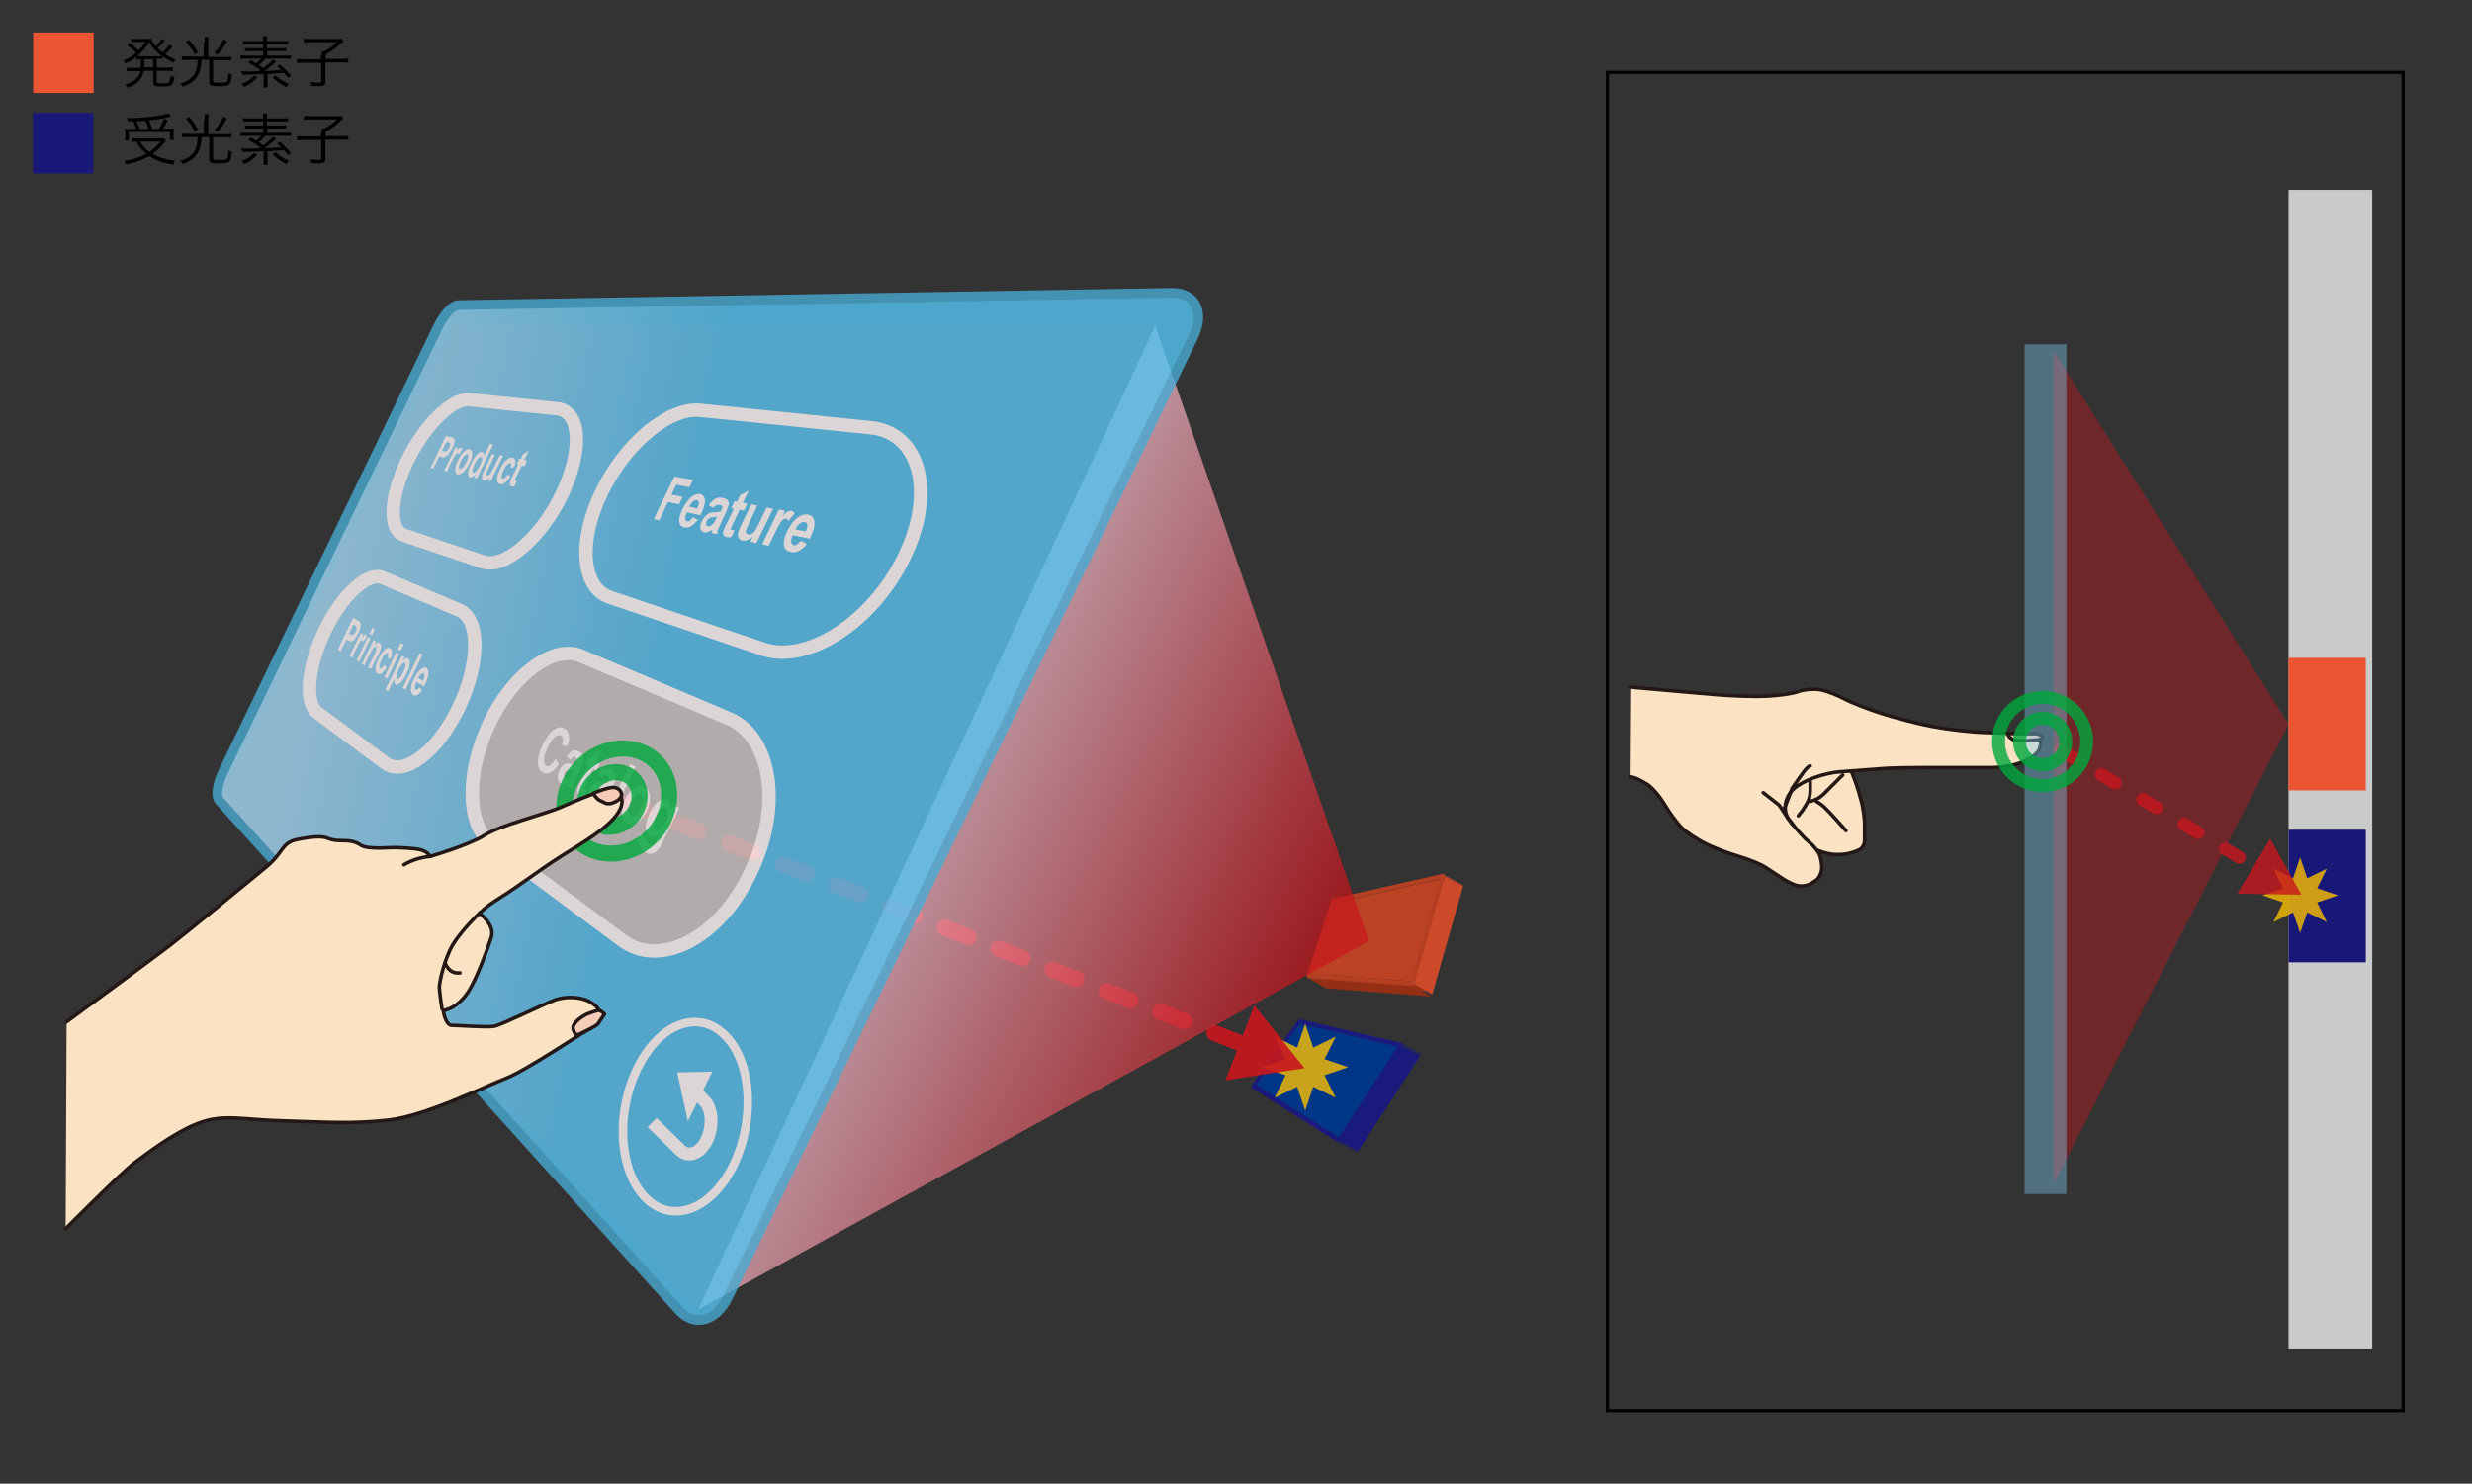<?xml version="1.0" encoding="utf-8"?>
<!-- Generator: Adobe Illustrator 25.3.1, SVG Export Plug-In . SVG Version: 6.00 Build 0)  -->
<svg version="1.1" xmlns="http://www.w3.org/2000/svg" xmlns:xlink="http://www.w3.org/1999/xlink" x="0px" y="0px"
	 viewBox="0 0 768 461" style="enable-background:new 0 0 768 461;" xml:space="preserve">
<rect x="0" y="0" width="768" height="461" fill="#333333" stroke="none"/>
<style type="text/css">
	.st0{display:none;}
	.st1{display:inline;}
	.st2{opacity:0.3;}
	.st3{fill:#7ECEF4;stroke:#54C3F1;stroke-width:1.5;stroke-linejoin:round;stroke-miterlimit:10;}
	.st4{opacity:0.15;}
	.st5{opacity:0.3;fill:#009944;}
	.st6{opacity:0.25;fill:#009944;}
	.st7{opacity:0.95;}
	.st8{fill:#181878;stroke:#100964;stroke-width:1.5;stroke-linejoin:round;stroke-miterlimit:10;}
	.st9{opacity:0.5;}
	.st10{opacity:0.8;}
	.st11{fill:none;stroke:#C8161D;stroke-width:2;stroke-linecap:round;stroke-linejoin:round;}
	.st12{fill:#C8161D;}
	.st13{fill:#EA5532;stroke:#DB4F2E;stroke-width:1.5;stroke-linejoin:round;stroke-miterlimit:10;}
	.st14{opacity:0.8;fill:#FABE00;}
	.st15{fill:none;stroke:#C8161D;stroke-width:2;stroke-linecap:round;stroke-linejoin:round;stroke-dasharray:4,6;}
	.st16{fill:#FAE2C3;stroke:#231815;stroke-width:1.103;stroke-linecap:round;stroke-linejoin:round;}
	.st17{fill:#F5CCB8;stroke:#231815;stroke-width:1.103;stroke-linecap:round;stroke-linejoin:round;}
	.st18{fill:#F5CCB7;stroke:#231815;stroke-width:1.103;stroke-linecap:round;stroke-linejoin:round;}
	.st19{fill:#C9CACA;}
	.st20{fill:#EA5532;}
	.st21{fill:#181878;}
	.st22{fill:none;stroke:#C8161D;stroke-width:4;stroke-linecap:round;stroke-linejoin:round;stroke-dasharray:5,10;}
	.st23{opacity:0.4;fill:#C8161D;}
	.st24{display:inline;opacity:0.95;}
	.st25{display:inline;opacity:0.8;fill:#FABE00;}
	.st26{fill:none;stroke:#C8161D;stroke-width:3;stroke-linecap:round;stroke-linejoin:round;stroke-dasharray:3,5;}
	.st27{display:inline;opacity:0.7;}
	.st28{opacity:0.3;fill:none;stroke:#C8161D;stroke-width:2;stroke-linecap:round;stroke-linejoin:round;stroke-miterlimit:10;}
	.st29{opacity:0.5;fill:#C8161D;stroke:#C8161D;stroke-miterlimit:10;}
	.st30{opacity:0.6;fill:none;stroke:#C8161D;stroke-width:2;stroke-linecap:round;stroke-linejoin:round;stroke-miterlimit:10;}
	.st31{display:inline;opacity:0.3;}
	.st32{display:inline;opacity:0.15;}
	.st33{fill:none;stroke:#000000;stroke-miterlimit:10;}
	.st34{fill:#FAE2C3;}
	.st35{fill:none;stroke:#231815;stroke-width:1.103;stroke-linecap:round;stroke-linejoin:round;}
	.st36{opacity:0.4;fill:#7ECEF4;}
	.st37{opacity:0.8;fill:none;stroke:#00A73C;stroke-width:4;stroke-linecap:round;stroke-linejoin:round;stroke-miterlimit:10;}
	.st38{enable-background:new    ;}
	.st39{fill:#1A1A7C;}
	.st40{fill:#19197A;}
	.st41{clip-path:url(#SVGID_2_);enable-background:new    ;}
	.st42{fill:#191A7C;}
	.st43{fill:#191A7B;}
	.st44{fill:#19197B;}
	.st45{fill:#191979;}
	.st46{fill:#191879;}
	.st47{fill:#181879;}
	.st48{fill:#003686;}
	.st49{clip-path:url(#SVGID_4_);enable-background:new    ;}
	.st50{fill:#1A1A7D;}
	.st51{fill:#1A1B7D;}
	.st52{fill:#1A1B7E;}
	.st53{clip-path:url(#SVGID_6_);enable-background:new    ;}
	.st54{opacity:0.9;}
	.st55{fill:none;stroke:#C8161D;stroke-width:5;stroke-linecap:round;stroke-linejoin:round;stroke-dasharray:8,10;}
	.st56{clip-path:url(#SVGID_8_);enable-background:new    ;}
	.st57{fill:#963116;}
	.st58{fill:#CA4829;}
	.st59{fill:#953015;}
	.st60{clip-path:url(#SVGID_10_);enable-background:new    ;}
	.st61{fill:#A6381C;}
	.st62{fill:#A9391E;}
	.st63{fill:#AC3B1F;}
	.st64{fill:#AF3C20;}
	.st65{fill:#B23D21;}
	.st66{fill:#B53F22;}
	.st67{fill:#B74023;}
	.st68{clip-path:url(#SVGID_12_);enable-background:new    ;}
	.st69{fill:#BA4124;}
	.st70{fill:#BD4225;}
	.st71{fill:#C04426;}
	.st72{fill:#C34527;}
	.st73{fill:#C64628;}
	.st74{fill:#C84728;}
	.st75{fill:#BC4224;}
	.st76{fill:#932F14;}
	.st77{fill:#D94E2D;}
	.st78{fill:#CC492A;}
	.st79{clip-path:url(#SVGID_14_);enable-background:new    ;}
	.st80{fill:#A3371B;}
	.st81{fill:#A0351A;}
	.st82{fill:#9D3419;}
	.st83{fill:#9A3217;}
	.st84{fill:#B43F22;}
	.st85{opacity:0.2;fill:#C8161D;}
	.st86{opacity:0.7;fill:url(#SVGID_15_);}
	.st87{fill:url(#SVGID_16_);stroke:#49AAD2;stroke-width:3;stroke-miterlimit:10;}
	.st88{fill:none;stroke:#FFFFFF;stroke-width:4.169;stroke-miterlimit:10;}
	.st89{fill:#C9CACA;stroke:#FFFFFF;stroke-width:4.169;stroke-miterlimit:10;}
	.st90{fill:none;stroke:#FFFFFF;stroke-width:2.66;stroke-linejoin:round;stroke-miterlimit:10;}
	.st91{fill:#FFFFFF;}
	.st92{fill:none;stroke:#FFFFFF;stroke-width:3.991;stroke-miterlimit:10;}
	.st93{opacity:0.8;fill:none;stroke:#00A73C;stroke-width:5;stroke-linecap:round;stroke-linejoin:round;stroke-miterlimit:10;}
	.st94{display:none;opacity:0.4;}
	.st95{clip-path:url(#SVGID_18_);enable-background:new    ;}
	.st96{fill:#94030B;}
	.st97{fill:#97040D;}
	.st98{fill:#9A050E;}
	.st99{fill:#9C060F;}
	.st100{fill:#9F0710;}
	.st101{clip-path:url(#SVGID_20_);enable-background:new    ;}
	.st102{fill:#92020A;}
	.st103{clip-path:url(#SVGID_22_);enable-background:new    ;}
	.st104{fill:#C3141C;}
	.st105{display:inline;fill:none;stroke:#000000;stroke-miterlimit:10;}
	.st106{display:inline;opacity:0.8;}
	.st107{display:inline;opacity:0.5;}
	.st108{fill:none;stroke:#C8161D;stroke-width:2;stroke-linecap:round;stroke-linejoin:round;stroke-dasharray:2,5;}
	.st109{opacity:0.6;}
	.st110{display:inline;fill:#C9CACA;}
	.st111{display:inline;fill:#EA5532;}
	.st112{display:inline;fill:#181878;}
	.st113{fill:none;stroke:#C8161D;stroke-width:4;stroke-linecap:round;stroke-linejoin:round;}
	.st114{display:inline;opacity:0.6;fill:#7ECEF4;}
	.st115{fill:none;}
	.st116{opacity:0.7;fill:none;stroke:#C8161D;stroke-width:4;stroke-linecap:round;stroke-linejoin:round;stroke-miterlimit:10;}
	.st117{clip-path:url(#SVGID_24_);enable-background:new    ;}
	.st118{fill:#15126F;}
	.st119{clip-path:url(#SVGID_26_);enable-background:new    ;}
	.st120{fill:#171675;}
	.st121{fill:#171776;}
	.st122{fill:#181777;}
	.st123{fill:#00327F;}
	.st124{fill:#003584;}
	.st125{fill:#002F7C;}
	.st126{clip-path:url(#SVGID_28_);enable-background:new    ;}
	.st127{fill:#171574;}
	.st128{fill:#161573;}
	.st129{fill:#161472;}
	.st130{fill:#151371;}
	.st131{fill:#151370;}
	.st132{clip-path:url(#SVGID_30_);enable-background:new    ;}
	.st133{clip-path:url(#SVGID_32_);enable-background:new    ;}
	.st134{clip-path:url(#SVGID_34_);enable-background:new    ;}
	.st135{clip-path:url(#SVGID_36_);enable-background:new    ;}
	.st136{clip-path:url(#SVGID_38_);enable-background:new    ;}
	.st137{clip-path:url(#SVGID_40_);enable-background:new    ;}
	.st138{clip-path:url(#SVGID_42_);enable-background:new    ;}
	.st139{clip-path:url(#SVGID_44_);enable-background:new    ;}
	.st140{clip-path:url(#SVGID_46_);enable-background:new    ;}
	.st141{clip-path:url(#SVGID_48_);enable-background:new    ;}
	.st142{clip-path:url(#SVGID_50_);enable-background:new    ;}
	.st143{clip-path:url(#SVGID_52_);enable-background:new    ;}
	.st144{clip-path:url(#SVGID_54_);enable-background:new    ;}
	.st145{clip-path:url(#SVGID_56_);enable-background:new    ;}
	.st146{clip-path:url(#SVGID_58_);enable-background:new    ;}
	.st147{fill:url(#SVGID_59_);stroke:#49AAD2;stroke-width:3;stroke-miterlimit:10;}
	.st148{opacity:0.7;}
	.st149{fill:#C24526;}
	.st150{clip-path:url(#SVGID_61_);enable-background:new    ;}
	.st151{clip-path:url(#SVGID_63_);enable-background:new    ;}
	.st152{fill:#CD492A;}
	.st153{fill:#BE4325;}
	.st154{clip-path:url(#SVGID_65_);enable-background:new    ;}
	.st155{clip-path:url(#SVGID_67_);enable-background:new    ;}
	.st156{clip-path:url(#SVGID_69_);enable-background:new    ;}
	.st157{clip-path:url(#SVGID_71_);enable-background:new    ;}
	.st158{clip-path:url(#SVGID_73_);enable-background:new    ;}
	.st159{clip-path:url(#SVGID_75_);enable-background:new    ;}
	.st160{clip-path:url(#SVGID_77_);enable-background:new    ;}
	.st161{clip-path:url(#SVGID_79_);enable-background:new    ;}
	.st162{clip-path:url(#SVGID_81_);enable-background:new    ;}
	.st163{clip-path:url(#SVGID_83_);enable-background:new    ;}
	.st164{clip-path:url(#SVGID_85_);enable-background:new    ;}
	.st165{clip-path:url(#SVGID_87_);enable-background:new    ;}
	.st166{clip-path:url(#SVGID_89_);enable-background:new    ;}
	.st167{clip-path:url(#SVGID_91_);enable-background:new    ;}
	.st168{clip-path:url(#SVGID_93_);enable-background:new    ;}
	.st169{clip-path:url(#SVGID_95_);enable-background:new    ;}
</style>
<g id="レイヤー_2" class="st0">
</g>
<g id="レイヤー_3">
	<rect x="711" y="59" class="st19" width="26" height="360"/>
	
		<rect x="702.4" y="213" transform="matrix(-1.836970e-16 1 -1 -1.836970e-16 947.993 -498.007)" class="st20" width="41.2" height="24"/>
	
		<rect x="702.4" y="266.4" transform="matrix(-1.836970e-16 1 -1 -1.836970e-16 1001.405 -444.595)" class="st21" width="41.2" height="24"/>
	<polygon class="st14" points="719.9,280.4 726.4,278.2 719.9,276 722.9,269.9 716.8,272.9 714.6,266.4 712.4,272.9 706.3,269.9 
		709.3,276 702.9,278.2 709.3,280.4 706.3,286.5 712.4,283.5 714.6,289.9 716.8,283.5 722.9,286.5 	"/>
	<g class="st10">
		<g>
			<line class="st22" x1="640" y1="233" x2="702.7" y2="270.6"/>
			<g>
				<polygon class="st12" points="695.1,277.7 715,278 705.3,260.6 				"/>
			</g>
		</g>
	</g>
	<polygon class="st23" points="711,225 638,368 638,109 	"/>
	<rect x="499.4" y="22.5" class="st33" width="247.2" height="415.8"/>
	<g>
		<g>
			<path class="st34" d="M574.8,238.9c0.3,0.5,1,2.2,1.6,3.9c0.6,1.6,1.5,4.6,2,6.6c0.5,2,0.9,5.1,0.9,6.8s0,4,0,5s-0.6,2.2-1.4,2.7
				c-0.8,0.5-2.6,1.1-4.1,1.4c-1.5,0.3-4,0.3-5.5,0c-1.5-0.3-3.7-1-4.8-1.6c-1.1-0.6-4.5-3.4-7.5-6.2c-3-2.8-4.9-7.3-4.1-10
				c0.8-2.8,4.4-6.2,8.2-7.8c3.8-1.5,8.5-2.5,10.5-2.3C572.7,237.8,574.5,238.4,574.8,238.9z"/>
			<path class="st35" d="M574.8,238.9c0.3,0.5,1,2.2,1.6,3.9c0.6,1.6,1.5,4.6,2,6.6c0.5,2,0.9,5.1,0.9,6.8s0,4,0,5s-0.6,2.2-1.4,2.7
				c-0.8,0.5-2.6,1.1-4.1,1.4c-1.5,0.3-4,0.3-5.5,0c-1.5-0.3-3.7-1-4.8-1.6c-1.1-0.6-4.5-3.4-7.5-6.2c-3-2.8-4.9-7.3-4.1-10
				c0.8-2.8,4.4-6.2,8.2-7.8c3.8-1.5,8.5-2.5,10.5-2.3C572.7,237.8,574.5,238.4,574.8,238.9z"/>
		</g>
		<g>
			<path class="st34" d="M562.4,242.6c0,0,0,0.4,0,0.9c0,0.5,0,1.5,0,2.3c0,0.8-0.2,2-0.5,2.7c-0.3,0.8-1.1,2.2-1.8,3.2
				c-0.8,1-1.4,1.8-1.4,1.8"/>
			<path class="st35" d="M562.4,242.6c0,0,0,0.4,0,0.9c0,0.5,0,1.5,0,2.3c0,0.8-0.2,2-0.5,2.7c-0.3,0.8-1.1,2.2-1.8,3.2
				c-0.8,1-1.4,1.8-1.4,1.8"/>
		</g>
		<g>
			<path class="st34" d="M572.5,240.8c0,0-1,1-2.3,2.3c-1.3,1.3-2.9,2.9-3.6,3.6c-0.8,0.8-2,1.6-2.7,1.8c-0.8,0.3-1.4,0.5-1.4,0.5"
				/>
			<path class="st35" d="M572.5,240.8c0,0-1,1-2.3,2.3c-1.3,1.3-2.9,2.9-3.6,3.6c-0.8,0.8-2,1.6-2.7,1.8c-0.8,0.3-1.4,0.5-1.4,0.5"
				/>
		</g>
		<g>
			<path class="st34" d="M564.3,249c0,0,0.6,0.4,1.4,0.9s2.8,2.6,4.6,4.6c1.8,2,3.2,3.6,3.2,3.6"/>
			<path class="st35" d="M564.3,249c0,0,0.6,0.4,1.4,0.9s2.8,2.6,4.6,4.6c1.8,2,3.2,3.6,3.2,3.6"/>
		</g>
		<g>
			<path class="st34" d="M506.5,213.5l26.1,2.3c5.5,0.5,13,0.7,16.6,0.5c3.7-0.2,8-0.8,9.7-1.5c1.7-0.6,4.6-0.8,6.5-0.5
				s5.2,1.6,7.5,2.8c2.2,1.2,7.4,3.2,11.4,4.5c4,1.3,11.2,3.2,15.9,4.1c4.7,0.9,12.3,1.8,16.7,1.9c4.5,0.2,9.6,0.3,11.4,0.3
				c1.8,0,3.8,0.1,4.5,0.3c0.7,0.2,1.3,1.1,1.3,1.9c0,0.9-0.3,2.2-0.6,2.9s-1.5,1.8-2.4,2.4s-3.2,1.6-4.9,2.1c-1.7,0.5-4.9,1-7.1,1
				c-2.2,0-8.6,0-14.1,0h-5.7c-5.5,0-11.8,0.1-14.1,0.3c-2.2,0.2-8.3,0.6-13.5,1c-5.2,0.4-11.7,2.8-14.4,5.3
				c-2.8,2.5-3.5,6.7-1.6,9.4c1.9,2.6,4.6,5.7,6.1,6.9c1.5,1.2,3.1,3.1,3.6,4.4c0.4,1.3,0.7,3.2,0.6,4.2c-0.1,1.1-0.7,2.5-1.3,3.1
				c-0.6,0.6-1.9,1.4-2.8,1.8c-0.9,0.4-2.4,0.5-3.4,0.3s-3-1.1-4.5-2.1c-1.5-1-4-2.6-5.5-3.6c-1.5-1-5.2-2.5-8.3-3.4
				c-3-0.9-7.6-2.6-10.2-3.9s-6-3.5-7.5-5c-1.5-1.5-3.9-4.8-5.4-7.3s-3.9-5.4-5.5-6.3c-1.6-1-3.4-1.9-4.1-2s-1.2-0.2-1.2-0.2"/>
			<path class="st35" d="M506.5,213.5l26.1,2.3c5.5,0.5,13,0.7,16.6,0.5c3.7-0.2,8-0.8,9.7-1.5c1.7-0.6,4.6-0.8,6.5-0.5
				s5.2,1.6,7.5,2.8c2.2,1.2,7.4,3.2,11.4,4.5c4,1.3,11.2,3.2,15.9,4.1c4.7,0.9,12.3,1.8,16.7,1.9c4.5,0.2,9.6,0.3,11.4,0.3
				c1.8,0,3.8,0.1,4.5,0.3c0.7,0.2,1.3,1.1,1.3,1.9c0,0.9-0.3,2.2-0.6,2.9s-1.5,1.8-2.4,2.4s-3.2,1.6-4.9,2.1c-1.7,0.5-4.9,1-7.1,1
				c-2.2,0-8.6,0-14.1,0h-5.7c-5.5,0-11.8,0.1-14.1,0.3c-2.2,0.2-8.3,0.6-13.5,1c-5.2,0.4-11.7,2.8-14.4,5.3
				c-2.8,2.5-3.5,6.7-1.6,9.4c1.9,2.6,4.6,5.7,6.1,6.9c1.5,1.2,3.1,3.1,3.6,4.4c0.4,1.3,0.7,3.2,0.6,4.2c-0.1,1.1-0.7,2.5-1.3,3.1
				c-0.6,0.6-1.9,1.4-2.8,1.8c-0.9,0.4-2.4,0.5-3.4,0.3s-3-1.1-4.5-2.1c-1.5-1-4-2.6-5.5-3.6c-1.5-1-5.2-2.5-8.3-3.4
				c-3-0.9-7.6-2.6-10.2-3.9s-6-3.5-7.5-5c-1.5-1.5-3.9-4.8-5.4-7.3s-3.9-5.4-5.5-6.3c-1.6-1-3.4-1.9-4.1-2s-1.2-0.2-1.2-0.2"/>
		</g>
		<path class="st16" d="M547.8,246.3l4.6,3.6c0.6,0.3,2.5,3.7,3,4.3l1.6,2.1"/>
		<path class="st35" d="M562.4,238c-0.9,0-2.7,2.7-5.6,6.9l-2.6,6.8"/>
		<path class="st18" d="M623.9,227.9c-0.3,1,1.5,1.9,1.5,1.9c0.9,0.9,8.2,0,8.2,0c1.8-0.9,0.6-1.4,0.6-1.4l-1.5-0.4
			c-0.1,0,0,0-0.1,0L623.9,227.9z"/>
	</g>
	<rect x="629" y="107" class="st36" width="13" height="264"/>
	<g>
		<circle class="st37" cx="634.6" cy="230.4" r="7.2"/>
		<circle class="st37" cx="634.6" cy="230.4" r="13.7"/>
	</g>
	<g>
		<g>
			<g class="st38">
				<g>
					<polygon class="st39" points="403.8,318.1 409.3,321.2 395.8,340.3 390.3,337.1 					"/>
				</g>
				<g>
					<polygon class="st40" points="390.3,337.1 395.8,340.3 421.4,356.5 415.9,353.4 					"/>
				</g>
				<g class="st38">
					<defs>
						<path id="SVGID_1_" class="st38" d="M421.1,358.1l-5.5-3.2c0.1,0,0.2,0.1,0.2,0.1c0.2,0,0.5-0.1,0.6-0.4l5.5,3.2
							c-0.2,0.2-0.4,0.4-0.6,0.4C421.2,358.2,421.1,358.2,421.1,358.1z"/>
					</defs>
					<clipPath id="SVGID_2_">
						<use xlink:href="#SVGID_1_"  style="overflow:visible;"/>
					</clipPath>
					<g class="st41">
						<polyline class="st42" points="416.4,354.7 421.9,357.8 421.9,357.8 416.4,354.7 416.4,354.7 						"/>
						<path class="st43" d="M416.4,354.7l5.5,3.2c0,0,0,0,0,0L416.4,354.7C416.4,354.7,416.4,354.7,416.4,354.7"/>
						<path class="st43" d="M416.4,354.7l5.5,3.2c0,0,0,0,0,0L416.4,354.7C416.4,354.7,416.4,354.7,416.4,354.7"/>
						<path class="st44" d="M416.4,354.7l5.5,3.2c0,0,0,0,0,0L416.4,354.7C416.4,354.8,416.4,354.8,416.4,354.7"/>
						<path class="st40" d="M416.3,354.8l5.5,3.2c0,0,0,0,0,0L416.3,354.8C416.3,354.8,416.3,354.8,416.3,354.8"/>
						<path class="st40" d="M416.3,354.8l5.5,3.2c0,0,0,0,0,0L416.3,354.8C416.3,354.8,416.3,354.8,416.3,354.8"/>
						<path class="st40" d="M416.3,354.8l5.5,3.2c0,0,0,0,0,0L416.3,354.8C416.3,354.9,416.3,354.8,416.3,354.8"/>
						<path class="st45" d="M416.3,354.9l5.5,3.2c0,0,0,0,0,0L416.3,354.9C416.2,354.9,416.2,354.9,416.3,354.9"/>
						<path class="st46" d="M416.2,354.9l5.5,3.2c0,0,0,0,0,0L416.2,354.9C416.2,354.9,416.2,354.9,416.2,354.9"/>
						<path class="st47" d="M416.2,354.9l5.5,3.2c0,0,0,0-0.1,0L416.2,354.9C416.1,355,416.1,354.9,416.2,354.9"/>
						<path class="st21" d="M416.1,355l5.5,3.2c-0.1,0-0.2,0.1-0.3,0.1c-0.1,0-0.2,0-0.2-0.1l-5.5-3.2c0.1,0,0.2,0.1,0.2,0.1
							C415.9,355,416,355,416.1,355"/>
					</g>
				</g>
				<g>
					<polygon class="st21" points="434.2,325.2 439.7,328.3 409.3,321.2 403.8,318.1 					"/>
				</g>
				<g>
					<polygon class="st48" points="434.2,325.2 439.7,328.3 421.4,356.5 415.9,353.4 					"/>
				</g>
				<g>
					<path class="st42" d="M435.9,324.3c0,0.2,0,0.4-0.1,0.6l-19.3,29.7c-0.2,0.2-0.4,0.4-0.6,0.4c-0.1,0-0.2,0-0.3-0.1L389,338.1
						c-0.1-0.1-0.2-0.3-0.2-0.4c0-0.2,0-0.4,0.2-0.6l14.3-20.1c0.1-0.2,0.4-0.3,0.6-0.3l31.7,7.4C435.7,324,435.8,324.1,435.9,324.3
						z M415.9,353.4l18.3-28.2l-30.4-7.1l-13.5,19L415.9,353.4"/>
				</g>
				<g>
					<polygon class="st48" points="403.8,318.1 434.2,325.2 415.9,353.4 390.3,337.1 					"/>
				</g>
				<g class="st38">
					<defs>
						<path id="SVGID_3_" class="st38" d="M435.6,324l5.5,3.2c0.1,0.1,0.2,0.2,0.2,0.3l-5.5-3.2C435.8,324.2,435.7,324.1,435.6,324z
							"/>
					</defs>
					<clipPath id="SVGID_4_">
						<use xlink:href="#SVGID_3_"  style="overflow:visible;"/>
					</clipPath>
					<g class="st49">
						<polyline class="st40" points="435.6,324 441.1,327.2 441.1,327.2 435.6,324 435.6,324 						"/>
						<path class="st40" d="M435.6,324l5.5,3.2c0,0,0,0,0,0L435.6,324C435.7,324,435.6,324,435.6,324"/>
						<path class="st44" d="M435.7,324l5.5,3.2c0,0,0,0,0,0L435.7,324C435.7,324,435.7,324,435.7,324"/>
						<path class="st43" d="M435.7,324l5.5,3.2c0,0,0,0,0,0L435.7,324C435.7,324.1,435.7,324.1,435.7,324"/>
						<path class="st43" d="M435.7,324.1l5.5,3.2c0,0,0,0,0,0L435.7,324.1C435.7,324.1,435.7,324.1,435.7,324.1"/>
						<path class="st42" d="M435.7,324.1l5.5,3.2c0,0,0,0,0,0L435.7,324.1C435.8,324.1,435.7,324.1,435.7,324.1"/>
						<path class="st39" d="M435.8,324.1l5.5,3.2c0,0,0,0,0,0L435.8,324.1C435.8,324.1,435.8,324.1,435.8,324.1"/>
						<path class="st39" d="M435.8,324.1l5.5,3.2c0,0,0,0,0,0L435.8,324.1C435.8,324.2,435.8,324.2,435.8,324.1"/>
						<path class="st50" d="M435.8,324.2l5.5,3.2c0,0,0,0,0,0L435.8,324.2C435.8,324.2,435.8,324.2,435.8,324.2"/>
						<path class="st51" d="M435.8,324.2l5.5,3.2c0,0,0,0,0,0L435.8,324.2C435.8,324.2,435.8,324.2,435.8,324.2"/>
						<path class="st51" d="M435.8,324.3l5.5,3.2c0,0,0,0,0,0.1L435.8,324.3C435.8,324.3,435.8,324.3,435.8,324.3"/>
						<path class="st52" d="M435.9,324.3l5.5,3.2c0,0,0,0,0,0L435.9,324.3C435.9,324.3,435.9,324.3,435.9,324.3"/>
					</g>
				</g>
				<g>
					<polygon class="st50" points="435.7,325 441.2,328.1 421.9,357.8 416.4,354.7 					"/>
				</g>
				<g class="st38">
					<defs>
						<path id="SVGID_5_" class="st38" d="M435.9,324.3l5.5,3.2c0,0.2,0,0.4-0.1,0.6l-5.5-3.2C435.9,324.8,435.9,324.5,435.9,324.3z
							"/>
					</defs>
					<clipPath id="SVGID_6_">
						<use xlink:href="#SVGID_5_"  style="overflow:visible;"/>
					</clipPath>
					<g class="st53">
						<path class="st52" d="M435.9,324.3l5.5,3.2c0,0,0,0,0,0.1L435.9,324.3C435.9,324.4,435.9,324.4,435.9,324.3"/>
						<path class="st52" d="M435.9,324.4l5.5,3.2c0,0.1,0,0.1,0,0.2l-5.5-3.2C435.9,324.5,435.9,324.5,435.9,324.4"/>
						<path class="st52" d="M435.9,324.6l5.5,3.2c0,0,0,0.1,0,0.1l-5.5-3.2C435.9,324.7,435.9,324.6,435.9,324.6"/>
						<path class="st51" d="M435.8,324.7l5.5,3.2c0,0,0,0,0,0.1L435.8,324.7C435.8,324.7,435.8,324.7,435.8,324.7"/>
						<path class="st51" d="M435.8,324.8l5.5,3.2c0,0,0,0,0,0.1L435.8,324.8C435.8,324.8,435.8,324.8,435.8,324.8"/>
						<path class="st50" d="M435.8,324.8l5.5,3.2c0,0,0,0,0,0L435.8,324.8C435.8,324.9,435.8,324.8,435.8,324.8"/>
						<path class="st39" d="M435.8,324.9l5.5,3.2c0,0,0,0,0,0L435.8,324.9C435.8,324.9,435.8,324.9,435.8,324.9"/>
						<path class="st39" d="M435.8,324.9l5.5,3.2c0,0,0,0,0,0L435.8,324.9C435.8,324.9,435.8,324.9,435.8,324.9"/>
						<path class="st42" d="M435.7,324.9l5.5,3.2c0,0,0,0,0,0L435.7,324.9C435.7,325,435.7,325,435.7,324.9"/>
					</g>
				</g>
			</g>
		</g>
	</g>
	<polygon class="st14" points="411.5,334.1 418.9,331.6 411.5,329.1 415,322.1 408,325.5 405.5,318.1 403,325.5 396,322.1 
		399.4,329.1 392,331.6 399.4,334.1 396,341.1 403,337.7 405.5,345.1 408,337.7 415,341.1 	"/>
	<g class="st54">
		<g>
			<line class="st55" x1="192.9" y1="248.9" x2="388.6" y2="325.4"/>
			<g>
				<polygon class="st12" points="380.7,335.7 405.3,331.9 389.7,312.4 				"/>
			</g>
		</g>
	</g>
	<g>
		<g>
			<g class="st38">
				<g class="st38">
					<defs>
						<path id="SVGID_7_" class="st38" d="M411.8,307l-5.6-3.2c0.1,0,0.1,0.1,0.2,0.1l5.6,3.2C411.9,307.1,411.9,307,411.8,307z"/>
					</defs>
					<clipPath id="SVGID_8_">
						<use xlink:href="#SVGID_7_"  style="overflow:visible;"/>
					</clipPath>
					<g class="st56">
						<path class="st57" d="M406.4,303.9l5.6,3.2c-0.1,0-0.1,0-0.2-0.1l-5.6-3.2C406.3,303.9,406.3,303.9,406.4,303.9"/>
					</g>
				</g>
				<g>
					<polygon class="st58" points="414.6,280.6 420.2,283.7 413,305.7 407.4,302.5 					"/>
				</g>
				<g>
					<polygon class="st59" points="447.4,273.2 453,276.3 420.2,283.7 414.6,280.6 					"/>
				</g>
				<g class="st38">
					<defs>
						<path id="SVGID_9_" class="st38" d="M448.7,271.6l5.6,3.2c0,0,0.1,0.1,0.1,0.1l-5.6-3.2C448.8,271.7,448.7,271.7,448.7,271.6z
							"/>
					</defs>
					<clipPath id="SVGID_10_">
						<use xlink:href="#SVGID_9_"  style="overflow:visible;"/>
					</clipPath>
					<g class="st60">
						<polyline class="st61" points="448.7,271.6 454.3,274.8 454.3,274.8 448.7,271.6 448.7,271.6 						"/>
						<path class="st62" d="M448.7,271.6l5.6,3.2c0,0,0,0,0,0L448.7,271.6C448.7,271.7,448.7,271.7,448.7,271.6"/>
						<path class="st63" d="M448.7,271.7l5.6,3.2c0,0,0,0,0,0L448.7,271.7C448.7,271.7,448.7,271.7,448.7,271.7"/>
						<path class="st64" d="M448.7,271.7l5.6,3.2c0,0,0,0,0,0L448.7,271.7C448.8,271.7,448.7,271.7,448.7,271.7"/>
						<path class="st65" d="M448.8,271.7l5.6,3.2c0,0,0,0,0,0L448.8,271.7C448.8,271.7,448.8,271.7,448.8,271.7"/>
						<path class="st66" d="M448.8,271.7l5.6,3.2c0,0,0,0,0,0L448.8,271.7C448.8,271.7,448.8,271.7,448.8,271.7"/>
						<polyline class="st67" points="448.8,271.7 454.4,274.9 454.4,274.9 448.8,271.8 448.8,271.7 						"/>
					</g>
				</g>
				<g class="st38">
					<defs>
						<path id="SVGID_11_" class="st38" d="M448.8,271.8l5.6,3.2c0.1,0.1,0.1,0.4,0.1,0.6l-5.6-3.2
							C448.9,272.1,448.9,271.9,448.8,271.8z"/>
					</defs>
					<clipPath id="SVGID_12_">
						<use xlink:href="#SVGID_11_"  style="overflow:visible;"/>
					</clipPath>
					<g class="st68">
						<path class="st67" d="M448.8,271.8l5.6,3.2c0,0,0,0,0,0L448.8,271.8C448.8,271.8,448.8,271.8,448.8,271.8"/>
						<path class="st69" d="M448.8,271.8l5.6,3.2c0,0,0,0,0,0L448.8,271.8C448.8,271.8,448.8,271.8,448.8,271.8"/>
						<path class="st70" d="M448.8,271.8l5.6,3.2c0,0,0,0,0,0L448.8,271.8C448.8,271.8,448.8,271.8,448.8,271.8"/>
						<path class="st71" d="M448.9,271.8l5.6,3.2c0,0,0,0,0,0L448.9,271.8C448.9,271.9,448.9,271.8,448.9,271.8"/>
						<path class="st72" d="M448.9,271.9l5.6,3.2c0,0,0,0,0,0.1L448.9,271.9C448.9,271.9,448.9,271.9,448.9,271.9"/>
						<path class="st73" d="M448.9,271.9l5.6,3.2c0,0,0,0.1,0,0.1L448.9,271.9C448.9,272,448.9,272,448.9,271.9"/>
						<path class="st74" d="M448.9,272l5.6,3.2c0,0.1,0,0.2,0,0.3l-5.6-3.2C448.9,272.2,448.9,272.1,448.9,272"/>
						<path class="st73" d="M448.9,272.3l5.6,3.2c0,0,0,0,0,0.1L448.9,272.3C448.9,272.3,448.9,272.3,448.9,272.3"/>
					</g>
				</g>
				<g>
					<polygon class="st75" points="447.4,273.2 438.4,304.9 407.4,302.5 414.6,280.6 					"/>
				</g>
				<g>
					<polygon class="st76" points="438.4,304.9 444,308.1 413,305.7 407.4,302.5 					"/>
				</g>
				<g>
					<polygon class="st77" points="447.4,273.2 453,276.3 444,308.1 438.4,304.9 					"/>
				</g>
				<g>
					<polygon class="st76" points="438.7,306.4 444.3,309.6 412,307.1 406.4,303.9 					"/>
				</g>
				<g>
					<polygon class="st78" points="448.9,272.4 454.5,275.5 445,308.9 439.4,305.8 					"/>
				</g>
				<g class="st38">
					<defs>
						<path id="SVGID_13_" class="st38" d="M439.4,305.8l5.6,3.2c-0.1,0.4-0.4,0.6-0.7,0.6l-5.6-3.2
							C439,306.4,439.3,306.1,439.4,305.8z"/>
					</defs>
					<clipPath id="SVGID_14_">
						<use xlink:href="#SVGID_13_"  style="overflow:visible;"/>
					</clipPath>
					<g class="st79">
						<path class="st73" d="M439.4,305.8l5.6,3.2c0,0,0,0,0,0L439.4,305.8C439.4,305.8,439.4,305.8,439.4,305.8"/>
						<path class="st72" d="M439.4,305.8l5.6,3.2c0,0,0,0,0,0.1L439.4,305.8C439.4,305.8,439.4,305.8,439.4,305.8"/>
						<path class="st71" d="M439.4,305.8l5.6,3.2c0,0,0,0,0,0.1L439.4,305.8C439.4,305.9,439.4,305.9,439.4,305.8"/>
						<path class="st70" d="M439.4,305.9l5.6,3.2c0,0,0,0,0,0L439.4,305.9C439.4,305.9,439.4,305.9,439.4,305.9"/>
						<path class="st69" d="M439.3,305.9l5.6,3.2c0,0,0,0,0,0L439.3,305.9C439.3,306,439.3,306,439.3,305.9"/>
						<path class="st67" d="M439.3,306l5.6,3.2c0,0,0,0,0,0L439.3,306C439.3,306,439.3,306,439.3,306"/>
						<path class="st66" d="M439.3,306l5.6,3.2c0,0,0,0,0,0L439.3,306C439.3,306,439.3,306,439.3,306"/>
						<path class="st65" d="M439.3,306.1l5.6,3.2c0,0,0,0,0,0L439.3,306.1C439.3,306.1,439.3,306.1,439.3,306.1"/>
						<path class="st64" d="M439.3,306.1l5.6,3.2c0,0,0,0,0,0L439.3,306.1C439.2,306.1,439.2,306.1,439.3,306.1"/>
						<path class="st63" d="M439.2,306.1l5.6,3.2c0,0,0,0,0,0L439.2,306.1C439.2,306.1,439.2,306.1,439.2,306.1"/>
						<path class="st62" d="M439.2,306.2l5.6,3.2c0,0,0,0,0,0L439.2,306.2C439.2,306.2,439.2,306.2,439.2,306.2"/>
						<path class="st61" d="M439.2,306.2l5.6,3.2c0,0,0,0,0,0L439.2,306.2C439.1,306.2,439.2,306.2,439.2,306.2"/>
						<path class="st80" d="M439.1,306.2l5.6,3.2c0,0,0,0,0,0L439.1,306.2C439.1,306.2,439.1,306.2,439.1,306.2"/>
						<path class="st81" d="M439.1,306.2l5.6,3.2c0,0,0,0,0,0L439.1,306.2C439.1,306.3,439.1,306.3,439.1,306.2"/>
						<path class="st82" d="M439.1,306.3l5.6,3.2c0,0,0,0,0,0L439.1,306.3C439,306.3,439,306.3,439.1,306.3"/>
						<path class="st83" d="M439,306.3l5.6,3.2c0,0,0,0-0.1,0L439,306.3C439,306.3,439,306.3,439,306.3"/>
						<path class="st57" d="M439,306.3l5.6,3.2c-0.1,0-0.2,0.1-0.2,0.1l-5.6-3.2C438.8,306.4,438.9,306.4,439,306.3"/>
					</g>
				</g>
				<g>
					<path class="st84" d="M448.8,271.8c0.1,0.1,0.1,0.4,0.1,0.6l-9.5,33.4c-0.1,0.4-0.4,0.6-0.7,0.6l-32.3-2.5
						c-0.2,0-0.3-0.1-0.4-0.3c-0.1-0.2-0.1-0.4,0-0.6l7.6-23.2c0.1-0.3,0.3-0.5,0.6-0.6l34.1-7.7
						C448.6,271.6,448.7,271.6,448.8,271.8z M438.4,304.9l9-31.8l-32.8,7.4l-7.2,22L438.4,304.9"/>
				</g>
			</g>
		</g>
	</g>
	<polygon class="st85" points="216.9,406.9 68.1,248.7 141.4,101.2 358.9,101.2 	"/>
	<linearGradient id="SVGID_15_" gradientUnits="userSpaceOnUse" x1="295.462" y1="257.856" x2="399.32" y2="310.415">
		<stop  offset="0" style="stop-color:#F4B3C2"/>
		<stop  offset="1" style="stop-color:#C8161D"/>
	</linearGradient>
	<polygon class="st86" points="216.9,406.9 358.9,101.2 425.3,292.4 	"/>
	<g class="st10">
		<linearGradient id="SVGID_16_" gradientUnits="userSpaceOnUse" x1="94.475" y1="209.808" x2="322.674" y2="257.207">
			<stop  offset="0" style="stop-color:#9FD9F6"/>
			<stop  offset="0.458" style="stop-color:#54C3F1"/>
		</linearGradient>
		<path class="st87" d="M211,407.2L68.1,248.7c-1.1-1.2-0.6-5,1.1-8.6l67-138.8c1.7-3.5,4.4-6.4,6.1-6.5L364,91
			c7.3-0.1,10.4,5.9,6.8,13.5L226.2,403C222.6,410.6,215.7,412.4,211,407.2z"/>
		<path class="st88" d="M150.1,174.6l-24.6-8.3c-4.9-1.7-4.3-12,1-23l0,0c5.3-11,13.9-19.6,19.3-19.1L173,127
			c7.4,0.7,8.2,12.7,1.6,26.6l0,0C167.9,167.4,156.7,176.8,150.1,174.6z"/>
		<path class="st88" d="M119.8,237.2l-21.1-15.7c-4.2-3.1-3.1-14.5,2.2-25.5l0,0c5.3-11,13.3-18.5,18-16.5l23.8,10.1
			c6.4,2.7,6.5,16.4-0.2,30.3l0,0C135.9,233.7,125.5,241.4,119.8,237.2z"/>
		<path class="st88" d="M237.1,201.7l-47.6-16.1c-8.9-3-9.9-17.6-2.6-32.6l0,0c7.2-15,20.8-26.5,30.7-25.5l52.9,5.4
			c15.1,1.5,20.4,19.7,10.4,40.2l0,0C270.9,193.6,250.7,206.3,237.1,201.7z"/>
		<path class="st89" d="M193.3,292.2l-40.8-30.3c-7.7-5.7-7.6-22.3-0.4-37.3l0,0c7.2-15,19.8-24.4,28.4-20.8l46,19.5
			c13.1,5.6,16.7,27.3,6.7,47.8l0,0C223.4,291.8,204.9,300.9,193.3,292.2z"/>
		<g>
			<path class="st90" d="M228,361.8c-6.5,13.5-18.3,18.6-26.7,11.1c-8.9-8-10.4-26.7-3.1-41.3c7.2-14.4,19.8-18.2,27.8-9.1
				C233.7,331,234.4,348.4,228,361.8z"/>
			<g>
				<polygon class="st91" points="213.7,348.4 210.4,333.2 221.3,333 				"/>
				<path class="st92" d="M215.9,339l3,3.1c2.4,2.5,2.7,7.9,0.7,12.1l0,0c-2,4.2-5.7,5.6-8.2,3.2l-8.8-8.6"/>
			</g>
		</g>
		<g>
			<path class="st91" d="M133.8,145.3l4.7-9.8l1.5,0.3c0.6,0.1,0.9,0.2,1,0.4c0.2,0.2,0.3,0.6,0.2,1.1c-0.1,0.5-0.3,1.2-0.7,2
				c-0.3,0.6-0.6,1.1-0.9,1.5c-0.3,0.4-0.6,0.7-0.9,0.9c-0.3,0.2-0.5,0.3-0.7,0.4c-0.3,0-0.6,0-1-0.1l-0.6-0.1l-1.8,3.7L133.8,145.3
				z M138.7,137.3l-1.4,2.8l0.5,0.1c0.4,0.1,0.6,0.1,0.8,0c0.2-0.1,0.4-0.2,0.5-0.4c0.2-0.2,0.3-0.5,0.5-0.8
				c0.2-0.4,0.3-0.7,0.3-0.9c0-0.3,0-0.4-0.2-0.5c-0.1-0.1-0.3-0.1-0.6-0.2L138.7,137.3z"/>
			<path class="st91" d="M138.9,146.5l-0.9-0.2l3.5-7.3l0.8,0.2l-0.5,1c0.4-0.5,0.7-0.8,0.9-0.9c0.2-0.1,0.4-0.2,0.5-0.2
				c0.2,0,0.4,0.2,0.4,0.5l-1.1,1.6c-0.1-0.2-0.1-0.4-0.3-0.4c-0.1,0-0.3,0-0.4,0.2c-0.2,0.1-0.4,0.4-0.6,0.8
				c-0.2,0.4-0.7,1.2-1.3,2.4L138.9,146.5z"/>
			<path class="st91" d="M142.3,143c0.3-0.6,0.7-1.3,1.1-1.8c0.4-0.6,0.9-1,1.3-1.3c0.4-0.3,0.8-0.4,1.2-0.3
				c0.5,0.1,0.8,0.6,0.8,1.4c0,0.8-0.3,1.8-0.8,2.9c-0.5,1.1-1.2,2-1.9,2.7c-0.7,0.7-1.3,0.9-1.8,0.8c-0.3-0.1-0.6-0.3-0.7-0.7
				c-0.1-0.4-0.1-0.9,0-1.5C141.6,144.6,141.9,143.9,142.3,143z M143.2,143.3c-0.4,0.7-0.5,1.3-0.6,1.7c0,0.4,0.1,0.7,0.3,0.7
				c0.2,0.1,0.5-0.1,0.9-0.5c0.4-0.4,0.7-0.9,1.1-1.7c0.4-0.7,0.5-1.3,0.6-1.7c0-0.4-0.1-0.7-0.3-0.7c-0.2,0-0.5,0.1-0.9,0.5
				C143.9,142,143.5,142.6,143.2,143.3z"/>
			<path class="st91" d="M148.2,148.6l-0.9-0.2l0.5-1.1c-0.4,0.4-0.7,0.7-1,0.8c-0.3,0.2-0.6,0.2-0.8,0.2c-0.4-0.1-0.6-0.5-0.6-1.3
				c0-0.8,0.4-1.8,1-3c0.6-1.3,1.2-2.2,1.8-2.8c0.6-0.6,1.1-0.9,1.6-0.8c0.4,0.1,0.6,0.5,0.6,1.3l1.8-3.8l1,0.2L148.2,148.6z
				 M147.5,144.1c-0.4,0.8-0.6,1.4-0.7,1.8c-0.1,0.6,0,0.9,0.3,0.9c0.2,0.1,0.5-0.1,0.9-0.5c0.3-0.4,0.7-0.9,1.1-1.7
				c0.4-0.9,0.6-1.5,0.7-1.9c0-0.4-0.1-0.6-0.3-0.7c-0.2,0-0.5,0.1-0.9,0.4C148.2,142.8,147.8,143.3,147.5,144.1z"/>
			<path class="st91" d="M151.6,149.4l0.6-1.2c-0.3,0.4-0.7,0.7-1,0.9c-0.3,0.2-0.6,0.2-0.9,0.2c-0.3-0.1-0.4-0.2-0.5-0.5
				c-0.1-0.3-0.1-0.6,0-1.1c0.1-0.4,0.3-1,0.7-1.7l2.3-4.9l1,0.2l-1.7,3.5c-0.5,1.1-0.8,1.8-0.9,2c-0.1,0.3-0.1,0.5-0.1,0.6
				c0,0.2,0.1,0.3,0.3,0.3c0.2,0,0.4,0,0.6-0.2c0.2-0.2,0.4-0.4,0.6-0.7c0.2-0.3,0.5-1,1.1-2.1l1.6-3.3l1,0.2l-3.8,7.8L151.6,149.4z
				"/>
			<path class="st91" d="M159.8,145.1l-1.2,0.2c0.2-0.4,0.2-0.7,0.2-1c0-0.2-0.1-0.4-0.3-0.4c-0.3-0.1-0.6,0.1-0.9,0.4
				c-0.3,0.3-0.7,0.9-1.1,1.7c-0.4,0.9-0.7,1.6-0.7,2c0,0.4,0.1,0.7,0.4,0.7c0.2,0,0.4,0,0.7-0.2c0.2-0.2,0.5-0.6,0.8-1.1l0.9,0.6
				c-0.6,0.9-1.1,1.6-1.7,2c-0.5,0.4-1.1,0.6-1.6,0.4c-0.6-0.1-0.9-0.6-0.9-1.4c0-0.8,0.3-1.8,0.9-3.1c0.6-1.3,1.3-2.3,2-2.9
				c0.7-0.7,1.3-0.9,1.9-0.8c0.5,0.1,0.8,0.4,0.9,0.9C160.2,143.5,160.1,144.2,159.8,145.1z"/>
			<path class="st91" d="M163.7,143.2l-0.8,1.7l-0.8-0.2l-1.6,3.2c-0.3,0.7-0.5,1-0.5,1.1c0,0.1,0,0.2,0,0.3c0,0.1,0.1,0.1,0.1,0.1
				c0.1,0,0.3,0,0.5-0.1l-0.7,1.7c-0.4,0.2-0.7,0.2-1,0.1c-0.2,0-0.3-0.2-0.4-0.3c-0.1-0.2-0.1-0.4-0.1-0.6c0-0.2,0.1-0.5,0.2-0.9
				c0.1-0.3,0.3-0.7,0.7-1.5l1.7-3.5l-0.5-0.1l0.8-1.7l0.5,0.1l0.8-1.6l1.7-1l-1.4,2.8L163.7,143.2z"/>
		</g>
		<g>
			<path class="st91" d="M203.1,161.3l6.4-13.2l5.8,1l-1.1,2.3l-4.1-0.8l-1.5,3.1l3.5,0.7l-1.1,2.3l-3.5-0.7l-2.7,5.7L203.1,161.3z"
				/>
			<path class="st91" d="M215.3,160.7l1.5,0.8c-0.7,0.9-1.4,1.6-2.1,2c-0.7,0.4-1.4,0.5-2.1,0.4c-1.1-0.3-1.6-1-1.6-2.2
				c0-1,0.4-2.2,1-3.5c0.8-1.6,1.7-2.8,2.7-3.7c1-0.8,1.9-1.1,2.7-1c1,0.2,1.5,0.8,1.6,1.9c0.1,1.1-0.4,2.7-1.4,4.7l-4.2-0.9
				c-0.4,0.8-0.5,1.4-0.5,1.9c0,0.5,0.3,0.8,0.6,0.9c0.3,0.1,0.5,0,0.8-0.2C214.6,161.5,214.9,161.1,215.3,160.7z M216.6,158
				c0.4-0.8,0.5-1.4,0.5-1.8c0-0.4-0.2-0.7-0.6-0.8c-0.4-0.1-0.8,0.1-1.2,0.4c-0.4,0.4-0.8,0.9-1.2,1.6L216.6,158z"/>
			<path class="st91" d="M221.6,157.8l-1.4-0.8c0.6-0.9,1.3-1.6,2-2c0.7-0.4,1.4-0.5,2.3-0.3c0.8,0.2,1.3,0.4,1.6,0.8
				c0.3,0.4,0.4,0.8,0.3,1.3c-0.1,0.5-0.4,1.3-0.9,2.5l-1.5,3.2c-0.4,0.9-0.7,1.6-0.9,2c-0.2,0.4-0.3,0.9-0.3,1.5l-1.7-0.4
				c0-0.2,0.1-0.5,0.2-0.8c0-0.2,0.1-0.3,0.1-0.3c-0.5,0.4-1,0.6-1.4,0.8c-0.4,0.1-0.9,0.2-1.2,0.1c-0.7-0.2-1.1-0.6-1.2-1.2
				c-0.1-0.7,0-1.4,0.5-2.3c0.3-0.6,0.6-1.1,1-1.5c0.4-0.4,0.8-0.7,1.2-0.9c0.4-0.2,1-0.3,1.7-0.3c0.9-0.1,1.6-0.2,2-0.3l0.1-0.3
				c0.3-0.5,0.3-0.9,0.3-1.2c-0.1-0.3-0.3-0.4-0.8-0.5c-0.3-0.1-0.6,0-0.9,0.1C222.2,157.1,221.9,157.4,221.6,157.8z M222.9,160.5
				c-0.3,0.1-0.7,0.1-1.3,0.2c-0.6,0.1-1,0.1-1.2,0.3c-0.3,0.2-0.6,0.5-0.8,0.9c-0.2,0.4-0.2,0.7-0.2,1c0,0.3,0.2,0.5,0.5,0.6
				c0.3,0.1,0.7,0,1.1-0.3c0.3-0.2,0.6-0.5,0.8-0.8c0.2-0.2,0.4-0.7,0.7-1.3L222.9,160.5z"/>
			<path class="st91" d="M232.2,156.5l-1.1,2.2l-1.3-0.3l-2,4.2c-0.4,0.8-0.6,1.3-0.7,1.5c0,0.1,0,0.3,0,0.4c0,0.1,0.1,0.2,0.2,0.2
				c0.2,0,0.5,0,0.9-0.1l-0.9,2.2c-0.6,0.2-1.1,0.2-1.6,0.1c-0.3-0.1-0.6-0.2-0.8-0.5c-0.2-0.2-0.3-0.5-0.3-0.8
				c0-0.3,0.1-0.7,0.3-1.1c0.1-0.3,0.4-1,0.9-1.9l2.2-4.5l-0.8-0.2l1-2.2l0.8,0.2l1-2.1l2.6-1.3l-1.8,3.7L232.2,156.5z"/>
			<path class="st91" d="M233.1,168.3l0.8-1.6c-0.5,0.5-1.1,0.9-1.7,1.1c-0.6,0.2-1.1,0.3-1.6,0.2c-0.5-0.1-0.8-0.4-1.1-0.8
				c-0.2-0.4-0.3-0.9-0.2-1.5c0.1-0.6,0.4-1.4,0.9-2.4l3.2-6.6l1.9,0.4L233,162c-0.7,1.5-1.1,2.4-1.2,2.7c-0.1,0.3-0.1,0.6,0,0.9
				c0.1,0.2,0.3,0.4,0.6,0.5c0.3,0.1,0.7,0,1.1-0.2c0.4-0.2,0.7-0.5,1-0.9c0.3-0.4,0.8-1.3,1.5-2.8l2.2-4.5l2,0.4l-5.2,10.7
				L233.1,168.3z"/>
			<path class="st91" d="M238.8,169.6l-2-0.5l5.2-10.8l1.9,0.4l-0.7,1.5c0.7-0.7,1.2-1.1,1.6-1.3c0.4-0.2,0.7-0.2,1-0.2
				c0.5,0.1,0.8,0.4,1.1,0.8l-1.9,2.4c-0.2-0.4-0.4-0.6-0.7-0.7c-0.3-0.1-0.6,0-0.9,0.2c-0.3,0.2-0.7,0.6-1,1.1
				c-0.4,0.6-1,1.8-1.9,3.6L238.8,169.6z"/>
			<path class="st91" d="M248.8,168l1.9,1c-0.8,1-1.6,1.7-2.5,2.2c-0.9,0.4-1.7,0.5-2.6,0.3c-1.4-0.3-2.1-1.2-2.1-2.6
				c0-1.1,0.3-2.4,1.1-3.9c0.9-1.8,1.9-3.2,3.1-4.1c1.2-0.9,2.3-1.2,3.3-1c1.2,0.2,1.9,1,2,2.2c0.2,1.2-0.3,3-1.4,5.3l-5.3-1.1
				c-0.4,0.9-0.6,1.6-0.5,2.1c0.1,0.6,0.4,0.9,0.8,1c0.3,0.1,0.7,0,1-0.2C248,168.9,248.4,168.5,248.8,168z M250.3,165.1
				c0.4-0.9,0.6-1.5,0.5-2c-0.1-0.5-0.3-0.8-0.8-0.9c-0.5-0.1-0.9,0.1-1.5,0.5c-0.5,0.4-1,1-1.4,1.8L250.3,165.1z"/>
		</g>
		<g>
			<path class="st91" d="M172.6,235.8l1,1.7c-0.9,1.3-1.8,2.2-2.7,2.6c-0.8,0.4-1.7,0.4-2.4-0.1c-0.9-0.6-1.4-1.6-1.4-3.2
				c0-1.5,0.5-3.4,1.5-5.4c1.1-2.2,2.2-3.7,3.4-4.6c1.2-0.9,2.3-1.1,3.3-0.5c0.9,0.5,1.4,1.3,1.5,2.6c0.1,0.8-0.1,1.7-0.4,2.9
				l-1.8-0.2c0.2-0.7,0.3-1.4,0.3-1.9c-0.1-0.6-0.3-0.9-0.7-1.1c-0.5-0.3-1.1-0.2-1.8,0.4c-0.7,0.5-1.4,1.6-2.2,3.2
				c-0.8,1.7-1.2,3-1.2,3.9c0,0.9,0.2,1.5,0.7,1.8c0.4,0.2,0.8,0.2,1.3-0.1C171.4,237.4,172,236.8,172.6,235.8z"/>
			<path class="st91" d="M177.2,236.2l-1.1-1.2c0.6-0.9,1.2-1.4,1.8-1.7c0.6-0.3,1.2-0.2,2,0.2c0.7,0.4,1.1,0.8,1.3,1.2
				c0.2,0.5,0.2,0.9,0.2,1.4c-0.1,0.5-0.4,1.3-0.9,2.5l-1.5,3.1c-0.4,0.9-0.7,1.5-0.9,2c-0.2,0.4-0.3,0.9-0.4,1.5l-1.4-0.9
				c0-0.2,0.1-0.5,0.2-0.9c0.1-0.2,0.1-0.3,0.1-0.3c-0.5,0.3-0.9,0.5-1.3,0.5c-0.4,0.1-0.7,0-1.1-0.2c-0.6-0.3-0.9-0.9-0.9-1.6
				c-0.1-0.7,0.1-1.5,0.5-2.4c0.3-0.6,0.6-1,0.9-1.4c0.4-0.4,0.7-0.6,1.1-0.7c0.4-0.1,0.9-0.1,1.4,0c0.8,0.2,1.4,0.2,1.7,0.2
				l0.1-0.3c0.2-0.5,0.3-0.9,0.3-1.2c0-0.3-0.2-0.5-0.6-0.8c-0.3-0.1-0.5-0.2-0.7-0.1C177.8,235.5,177.6,235.7,177.2,236.2z
				 M178.2,239.4c-0.2,0-0.6,0-1.1-0.1c-0.5-0.1-0.8-0.1-1,0c-0.3,0.1-0.5,0.4-0.7,0.8c-0.2,0.4-0.3,0.7-0.2,1.1
				c0,0.4,0.1,0.6,0.4,0.7c0.3,0.2,0.6,0.1,1,0c0.3-0.1,0.5-0.4,0.8-0.7c0.1-0.2,0.4-0.6,0.7-1.3L178.2,239.4z"/>
			<path class="st91" d="M186.3,237.3l-1,2.2l-1-0.6l-2,4.1c-0.4,0.8-0.6,1.3-0.7,1.5c0,0.1-0.1,0.3,0,0.4c0,0.1,0.1,0.2,0.2,0.3
				c0.1,0.1,0.4,0.1,0.7,0.1l-0.9,2.2c-0.5,0.1-0.9,0-1.4-0.3c-0.3-0.2-0.5-0.4-0.6-0.7c-0.1-0.3-0.2-0.6-0.2-0.9
				c0-0.3,0.1-0.7,0.3-1.2c0.1-0.3,0.4-1,0.9-1.9l2.1-4.4l-0.7-0.4l1-2.1l0.7,0.4l1-2l2.3-0.7l-1.7,3.6L186.3,237.3z"/>
			<path class="st91" d="M187,241.6l-1.2-1.2c0.6-0.9,1.3-1.5,1.9-1.7c0.6-0.3,1.3-0.2,2.1,0.2c0.7,0.4,1.2,0.8,1.4,1.3
				c0.2,0.5,0.3,1,0.2,1.5c-0.1,0.5-0.4,1.4-1,2.6l-1.6,3.2c-0.4,0.9-0.7,1.6-0.9,2.1c-0.2,0.5-0.3,1-0.4,1.6l-1.6-0.9
				c0-0.2,0.1-0.5,0.2-0.9c0.1-0.2,0.1-0.3,0.1-0.4c-0.5,0.3-0.9,0.5-1.4,0.5c-0.4,0-0.8,0-1.1-0.2c-0.6-0.4-0.9-0.9-1-1.7
				c-0.1-0.8,0.1-1.6,0.5-2.5c0.3-0.6,0.6-1,1-1.4c0.4-0.4,0.8-0.6,1.2-0.7c0.4-0.1,0.9-0.1,1.5,0.1c0.9,0.2,1.5,0.2,1.9,0.2
				l0.1-0.3c0.3-0.5,0.4-0.9,0.3-1.3c0-0.3-0.3-0.6-0.7-0.8c-0.3-0.2-0.5-0.2-0.8-0.1C187.6,240.9,187.3,241.2,187,241.6z
				 M188,245.1c-0.3,0-0.6,0-1.2-0.1c-0.5-0.1-0.9-0.1-1.1,0c-0.3,0.1-0.6,0.4-0.8,0.8c-0.2,0.4-0.3,0.8-0.2,1.1
				c0,0.4,0.2,0.6,0.4,0.8c0.3,0.2,0.6,0.2,1,0c0.3-0.1,0.6-0.4,0.8-0.7c0.2-0.2,0.4-0.6,0.7-1.3L188,245.1z"/>
			<path class="st91" d="M188.8,251.9l7-14.5l1.7,0.9l-7,14.6L188.8,251.9z"/>
			<path class="st91" d="M194.3,248.2c0.5-0.9,1-1.8,1.7-2.5c0.7-0.7,1.4-1.2,2.1-1.4c0.7-0.2,1.4-0.1,2.1,0.2
				c1,0.5,1.5,1.5,1.7,2.9c0.1,1.4-0.2,3-1,4.6c-0.8,1.6-1.8,2.8-2.9,3.5c-1.2,0.7-2.2,0.8-3.2,0.2c-0.6-0.3-1-0.9-1.3-1.7
				c-0.3-0.8-0.4-1.6-0.3-2.6C193.4,250.5,193.7,249.4,194.3,248.2z M195.9,249.3c-0.5,1.1-0.8,2-0.7,2.7c0,0.7,0.3,1.2,0.7,1.5
				c0.4,0.3,1,0.2,1.5-0.2c0.6-0.4,1.1-1.1,1.7-2.2c0.5-1.1,0.8-2,0.7-2.7c0-0.7-0.3-1.2-0.7-1.5c-0.4-0.2-1-0.2-1.5,0.2
				C197,247.5,196.5,248.3,195.9,249.3z"/>
			<path class="st91" d="M199.1,259l1.8,1.6c-0.2,0.4-0.2,0.7-0.2,0.9c0.1,0.3,0.3,0.6,0.6,0.8c0.5,0.3,0.9,0.4,1.2,0.3
				c0.2-0.1,0.5-0.2,0.7-0.5c0.2-0.2,0.4-0.6,0.7-1.3l0.8-1.6c-1.1,0.9-2.1,1.1-2.9,0.6c-0.9-0.5-1.3-1.6-1.2-3.1
				c0.1-1.2,0.5-2.6,1.2-4c0.9-1.8,1.8-3.1,2.8-3.7c1-0.7,1.9-0.8,2.8-0.3c0.9,0.5,1.3,1.5,1.2,3l0.8-1.6l1.7,0.9l-4.9,10
				c-0.6,1.3-1.2,2.3-1.6,2.8c-0.4,0.6-0.9,1-1.3,1.2c-0.4,0.2-0.9,0.3-1.4,0.3c-0.5,0-1-0.2-1.7-0.6c-1.1-0.7-1.8-1.5-1.9-2.4
				c-0.2-0.9,0-1.9,0.5-2.8C199,259.3,199,259.2,199.1,259z M203.8,253.5c-0.6,1.2-0.8,2.1-0.8,2.8c0,0.7,0.2,1.2,0.6,1.4
				c0.4,0.3,0.9,0.2,1.5-0.2c0.6-0.4,1.1-1.1,1.7-2.2c0.6-1.2,0.8-2.1,0.8-2.8c0-0.7-0.3-1.2-0.7-1.5c-0.4-0.2-0.9-0.2-1.5,0.2
				C204.9,251.7,204.3,252.4,203.8,253.5z"/>
		</g>
		<g>
			<path class="st91" d="M105,201.8l4.7-9.8l1.3,0.7c0.5,0.3,0.8,0.5,0.9,0.7c0.2,0.3,0.2,0.7,0.1,1.3c-0.1,0.6-0.3,1.3-0.7,2.1
				c-0.3,0.6-0.6,1.1-0.9,1.5c-0.3,0.4-0.6,0.6-0.8,0.8c-0.2,0.2-0.5,0.2-0.6,0.2c-0.2,0-0.5-0.1-0.9-0.3l-0.5-0.3l-1.8,3.7
				L105,201.8z M109.7,194.1l-1.3,2.8l0.4,0.2c0.3,0.2,0.5,0.2,0.7,0.2c0.2,0,0.3-0.2,0.5-0.3c0.2-0.2,0.3-0.4,0.5-0.7
				c0.2-0.4,0.3-0.7,0.3-1c0-0.3,0-0.5-0.1-0.6c-0.1-0.1-0.3-0.2-0.5-0.4L109.7,194.1z"/>
			<path class="st91" d="M109.4,204.4l-0.8-0.5l3.5-7.2l0.7,0.4l-0.5,1c0.4-0.4,0.6-0.7,0.8-0.8c0.2-0.1,0.3-0.1,0.5,0
				c0.2,0.1,0.3,0.3,0.3,0.6l-1.1,1.5c0-0.3-0.1-0.5-0.2-0.5c-0.1-0.1-0.2,0-0.4,0.1c-0.1,0.1-0.3,0.3-0.6,0.7
				c-0.2,0.4-0.6,1.2-1.2,2.4L109.4,204.4z"/>
			<path class="st91" d="M114.8,196.9l0.9-1.8l0.8,0.4l-0.9,1.8L114.8,196.9z M110.8,205.2l3.5-7.3l0.8,0.4l-3.5,7.3L110.8,205.2z"
				/>
			<path class="st91" d="M115.2,207.9l-0.8-0.5l1.8-3.8c0.4-0.8,0.6-1.3,0.7-1.6c0.1-0.3,0.1-0.5,0.1-0.6c0-0.2-0.1-0.3-0.2-0.4
				c-0.1-0.1-0.3-0.1-0.5,0.1c-0.2,0.1-0.4,0.3-0.6,0.6c-0.2,0.3-0.5,0.8-0.9,1.7l-1.6,3.4l-0.8-0.5l3.6-7.4l0.8,0.4l-0.5,1.1
				c0.7-0.7,1.2-0.9,1.6-0.7c0.2,0.1,0.3,0.3,0.4,0.5c0.1,0.2,0.1,0.5,0.1,0.8c0,0.3-0.1,0.6-0.2,0.9c-0.1,0.3-0.3,0.8-0.6,1.4
				L115.2,207.9z"/>
			<path class="st91" d="M121.4,204.6l-1-0.1c0.2-0.4,0.2-0.7,0.2-1c0-0.3-0.1-0.4-0.2-0.5c-0.2-0.1-0.5,0-0.8,0.2
				c-0.3,0.3-0.6,0.8-1,1.6c-0.4,0.9-0.7,1.6-0.7,2c-0.1,0.4,0,0.7,0.2,0.9c0.2,0.1,0.3,0.1,0.5-0.1c0.2-0.2,0.5-0.5,0.8-1l0.7,0.8
				c-0.5,0.9-1,1.4-1.5,1.8c-0.5,0.3-0.9,0.4-1.3,0.1c-0.5-0.3-0.7-0.8-0.6-1.7c0.1-0.9,0.4-1.9,1-3.1c0.6-1.2,1.2-2.1,1.8-2.7
				c0.6-0.5,1.2-0.7,1.6-0.4c0.4,0.2,0.6,0.6,0.7,1.1C121.8,203,121.7,203.7,121.4,204.6z"/>
			<path class="st91" d="M123.6,201.7l0.9-1.9l0.9,0.5l-0.9,1.9L123.6,201.7z M119.4,210.4l3.7-7.7l0.9,0.5l-3.7,7.7L119.4,210.4z"
				/>
			<path class="st91" d="M124.9,203.7l0.8,0.5l-0.6,1.1c0.3-0.3,0.6-0.6,0.9-0.7c0.3-0.1,0.6-0.2,0.8,0c0.4,0.2,0.6,0.8,0.5,1.6
				c-0.1,0.9-0.4,1.9-1,3.2c-0.6,1.3-1.3,2.3-1.9,2.8c-0.6,0.6-1.1,0.7-1.5,0.5c-0.2-0.1-0.3-0.3-0.4-0.6c-0.1-0.3-0.1-0.6,0-1.2
				l-1.9,3.9l-0.9-0.5L124.9,203.7z M123.9,207.9c-0.4,0.9-0.7,1.6-0.7,2.1c-0.1,0.5,0,0.8,0.2,0.9c0.2,0.1,0.5,0,0.8-0.3
				c0.3-0.3,0.7-0.9,1.1-1.8c0.4-0.8,0.6-1.5,0.7-1.9c0-0.5,0-0.8-0.2-0.9c-0.2-0.1-0.5,0-0.8,0.3
				C124.7,206.6,124.3,207.2,123.9,207.9z"/>
			<path class="st91" d="M125.1,213.8l5.3-10.9l0.9,0.5l-5.3,10.9L125.1,213.8z"/>
			<path class="st91" d="M130.3,213.6l0.8,0.9c-0.5,0.7-1,1.2-1.4,1.4c-0.5,0.3-0.9,0.3-1.3,0c-0.6-0.4-0.8-1.1-0.7-2.2
				c0.1-0.9,0.4-1.8,1-2.9c0.6-1.3,1.3-2.3,2-2.8c0.7-0.6,1.2-0.7,1.7-0.5c0.5,0.3,0.8,0.9,0.7,1.9c-0.1,1-0.5,2.3-1.3,3.9l-2.4-1.4
				c-0.3,0.6-0.5,1.2-0.5,1.6c0,0.4,0.1,0.7,0.3,0.8c0.1,0.1,0.3,0.1,0.5-0.1C129.8,214.2,130,214,130.3,213.6z M131.4,211.5
				c0.3-0.6,0.4-1.1,0.5-1.5c0-0.4-0.1-0.6-0.3-0.8c-0.2-0.1-0.5,0-0.8,0.2c-0.3,0.3-0.6,0.7-0.9,1.3L131.4,211.5z"/>
		</g>
	</g>
	<g>
		<path class="st93" d="M198.7,247.7c-0.2,5-4.5,9.2-9.4,9.2c-4.6,0-7.8-3.7-7.4-8.2c0.3-4.4,4-8.2,8.4-8.7
			C195,239.4,198.9,242.8,198.7,247.7z"/>
		<path class="st93" d="M207.9,247.2c-0.1,10.3-9.2,18.6-19.1,18c-8.6-0.5-14.2-7.8-13.4-16c0.7-7.9,7.2-15,15.3-16.4
			C199.8,231.2,208,237.4,207.9,247.2z"/>
	</g>
	<g>
		<path class="st16" d="M20.7,317.5c0,0,26.3-19.3,31.9-23.6c5.6-4.3,24.5-19.9,30.1-24.5c5.6-4.6,4.6-7.6,9.9-8.6
			c5.3-1,7.6-1,9.3-0.3c1.7,0.7,3.3,0.7,5,0.7c1.7,0,3.6,0.3,5,1.3c1.3,1,4.6,1,6.3,1s4.3-0.3,7.9,0c3.6,0.3,6,0.3,7.6,2.6
			c0,0,12.3-3.6,16.9-6.6c4.6-3,18.9-6.6,23.5-8.6c4.6-2,10.6-4.6,13.9-5.3c3.3-0.7,7.3,2,4,7c-3.3,5-11.6,9.6-17.9,13.6
			c-6.3,4-13.2,9.3-18.5,12.6c-5.3,3.3-6.6,5-6.6,5s5,3.6,3.6,7.6c-1.3,4-4.6,12.9-7,16.6c-2.3,3.6-5.3,5.6-7.9,6
			c0,0,0.7,4.6,2.6,4.6c2,0,10.9,0.7,13.2,0.3s16.2-7.3,19.2-8.3c3-1,7.6-1,10.6,0.7c3,1.7,5.3,5,1,7.6
			c-4.3,2.6-21.2,13.9-27.2,16.2c-6,2.3-24.8,11.6-36.1,12.9c-11.3,1.3-19.2,0.7-32.5,0.3c-13.2-0.3-18.9-2.3-26.8,0.7
			c-7.9,3-16.6,9.9-19.9,12.3c-3.3,2.3-21.4,20.5-21.4,20.5"/>
		<path class="st16" d="M125.5,268.7c0,0,3.6-2.3,8.3-2.6"/>
		<path class="st16" d="M149.1,283.6c0,0-7,6.6-9.3,11.6c-2.3,5-3.3,10.3-3.3,11.6c0,1.3,0.8,6.6,0.8,6.6"/>
		<path class="st16" d="M138.3,299.2c0,0,1,3.5,4.6,3.1"/>
		<path class="st17" d="M186,313.9c0,0-3,0.7-4.6,1.7c-1.7,1-3.8,2.8-3.3,4.3c0.5,1.5,0.8,2,2.2,1.3c1.3-0.7,4.8-2.2,5.5-3.1
			c0.7-1,2-3,2-3S187.1,314.2,186,313.9z"/>
		<path class="st18" d="M184.3,246.5c0,0,1.2,2,2.2,2.3c1,0.3,1.7,1.3,3.5,0.8c1.8-0.5,3.1-1.7,3.1-2.6c0-1-0.8-2.5-3-2.3
			C188,244.9,184.3,246.5,184.3,246.5z"/>
	</g>
</g>
<g id="touka">
	<rect x="10.3" y="10.1" class="st20" width="18.8" height="18.8"/>
	<rect x="10.2" y="35.1" class="st21" width="18.8" height="18.8"/>
	<g>
		<rect x="37.4" y="10.2" class="st115" width="72" height="20.6"/>
		<path d="M43.7,21c0.1-0.7,0.1-1.3,0.1-2.5c0,0,0,0,0,0c-0.5,0-1,0-1.4,0.1v-0.9c-1.1,0.9-2,1.4-3.4,2c-0.2-0.4-0.4-0.7-0.7-0.9
			c1.6-0.6,2.9-1.4,4-2.4c-0.9-1-1.7-1.6-2.7-2.3l0.8-0.7c0.9,0.7,1.9,1.5,2.6,2.3c1.1-1.1,1.4-1.5,2.2-2.7H42c-0.4,0-0.7,0-1.2,0.1
			v-1.1c0.3,0.1,0.8,0.1,1.3,0.1h3.3c0.8,0,1.3,0,1.6-0.1c0.1,0.6,0.6,1.5,1.4,2.4c0.7-0.6,1.6-1.8,1.9-2.3l1,0.6
			C51,12.8,51,12.8,50.8,13c-0.6,0.7-1.2,1.3-1.8,1.9c0.4,0.4,1,0.9,1.5,1.4c0.8-0.8,1.7-1.8,2.1-2.4l1,0.6
			c-0.1,0.1-0.2,0.2-0.2,0.2l-0.6,0.7c-0.5,0.6-1,1-1.5,1.4c1.1,0.8,1.9,1.2,3.3,1.7c-0.3,0.3-0.5,0.6-0.7,1c-1.4-0.7-2.2-1.2-3.4-2
			v0.8c-0.4-0.1-0.9-0.1-1.5-0.1h-0.3V21h3.2c0.8,0,1.4,0,1.8-0.1v1.2c-0.4-0.1-1-0.1-1.8-0.1h-3.2v3.3c0,0.3,0.1,0.4,0.3,0.5
			c0.2,0.1,0.8,0.1,1.4,0.1c1.4,0,1.9-0.1,2.1-0.4c0.2-0.3,0.4-0.9,0.5-2c0.4,0.3,0.8,0.4,1.2,0.5c-0.2,1.3-0.5,2-0.8,2.3
			c-0.4,0.4-1.2,0.6-3.1,0.6c-2.2,0-2.7-0.3-2.7-1.3V22h-2.9c-0.5,2.5-2.1,4.2-5,5.3c-0.2-0.4-0.5-0.7-0.8-1
			c2.7-0.8,4.3-2.2,4.8-4.2h-2.6c-0.7,0-1.3,0-1.7,0.1v-1.2c0.4,0.1,1,0.1,1.7,0.1H43.7z M48.9,17.5c0.6,0,0.9,0,1.3-0.1
			c-1.8-1.4-3-2.8-3.8-4.4c-1.1,1.8-2,2.9-3.7,4.4c0.4,0,0.7,0.1,1.3,0.1H48.9z M44.9,18.4c0,1.5,0,1.8-0.1,2.5h2.8v-2.5H44.9z"/>
		<path d="M63.6,13.1c0-0.7,0-1.1-0.1-1.6h1.3c-0.1,0.4-0.1,0.9-0.1,1.6v4.6h5.4c0.7,0,1.4,0,1.8-0.1v1.2c-0.4-0.1-1-0.1-1.8-0.1
			h-3.9v6.6c0,0.4,0.2,0.4,2.1,0.4c1.5,0,2-0.1,2.2-0.3c0.3-0.3,0.4-1.1,0.5-2.7c0.5,0.3,0.7,0.4,1.1,0.5c-0.3,2.1-0.5,2.8-1.1,3.2
			c-0.4,0.3-1.1,0.4-3,0.4c-2.6,0-3-0.2-3-1.4v-6.8h-2.4c-0.1,4.5-1.8,6.9-5.8,8.4c-0.2-0.4-0.5-0.7-0.8-1c3.9-1.2,5.3-3.2,5.4-7.4
			h-3.1c-0.8,0-1.4,0-1.8,0.1v-1.2c0.4,0.1,1.1,0.1,1.8,0.1h5V13.1z M58.8,12.4c1.2,1.5,1.7,2.2,2.7,3.9l-1,0.7
			c-0.8-1.7-1.6-2.7-2.7-4L58.8,12.4z M70.5,12.8c-1,1.9-1.7,3-2.9,4.2l-1-0.6c1.2-1.2,2-2.4,2.8-4.2L70.5,12.8z"/>
		<path d="M74.9,22.1c0.4,0.1,0.8,0.1,1.3,0.1c1,0,3.3,0,4.1-0.1c0.3-0.2,0.3-0.2,0.6-0.3c-0.9-0.7-2.6-1.7-3.7-2.3l0.7-0.8
			c0.8,0.5,1.1,0.6,1.7,1c0.6-0.5,1.2-1,1.6-1.5h-4.7c-0.7,0-1.4,0-1.8,0.1v-1.1c0.3,0.1,0.9,0.1,1.7,0.1h5.4v-1.4h-4.1
			c-0.7,0-1.1,0-1.6,0.1v-1.1c0.5,0.1,0.9,0.1,1.6,0.1h4.1v-1.3h-4.5c-0.9,0-1.4,0-1.8,0.1v-1.1c0.4,0.1,1,0.1,1.8,0.1h4.5v-0.1
			c0-0.7,0-1.1-0.1-1.4h1.3c-0.1,0.4-0.1,0.8-0.1,1.4v0.1h4.8c0.8,0,1.4,0,1.8-0.1v1.1c-0.4-0.1-0.9-0.1-1.7-0.1h-4.9v1.3h4.4
			c0.7,0,1.1,0,1.6-0.1v1.1c-0.5-0.1-1-0.1-1.6-0.1h-4.3v1.4h5.7c0.9,0,1.4,0,1.7-0.1v1.1c-0.4-0.1-1.1-0.1-1.8-0.1h-6.1
			c-0.5,0.6-1.4,1.5-2.1,2c0.6,0.4,0.9,0.6,1.4,1c1.4-1,2.6-2.2,3-2.7l1,0.7c-0.3,0.3-0.4,0.3-0.6,0.5c-1,0.9-2.1,1.7-3.1,2.4
			c1.3-0.1,1.4-0.1,2.3-0.1c0.6-0.1,1.6-0.1,3-0.2c-0.4-0.4-0.7-0.6-1.3-1.2l0.8-0.6c1.3,1.1,2.4,2.2,3.5,3.5l-0.9,0.7
			c-0.6-0.8-0.9-1.1-1.3-1.6c-1.5,0.1-2.6,0.3-3.2,0.3c-0.4,0-0.8,0.1-1.3,0.1l-0.6,0v2.6c0,0.8,0,1.2,0.1,1.6h-1.4
			c0.1-0.4,0.1-0.8,0.1-1.6V23c-1.1,0.1-4,0.2-5.5,0.2c-0.3,0-0.8,0.1-1,0.1L74.9,22.1z M79.9,24.1c-1,1.2-2.5,2.3-4,2.9
			c-0.2-0.3-0.5-0.6-0.9-0.9c1.5-0.5,3-1.5,4-2.6L79.9,24.1z M85.6,23.4c1.1,1.1,2.6,2.1,4.2,2.7c-0.3,0.2-0.6,0.6-0.8,1
			c-1.5-0.7-3.2-1.9-4.3-3.1L85.6,23.4z"/>
		<path d="M100,17.2c0-0.5,0-0.8-0.1-1.2h0.8c1.5-0.8,2.8-1.7,4-2.9h-8.5c-0.7,0-1.4,0-1.8,0.1V12c0.5,0.1,1,0.1,1.8,0.1h8.4
			c0.7,0,1.1,0,1.4-0.1l0.7,0.8l-0.2,0.2c-0.1,0.1-0.2,0.2-0.4,0.3c-1.8,1.7-2.8,2.4-4.9,3.6v1.4h4.9c1,0,1.6,0,2.1-0.1v1.3
			c-0.5-0.1-1.2-0.1-2.1-0.1h-5v5.9c0,1.2-0.4,1.5-2.1,1.5c-0.5,0-1.1,0-2.2-0.1c-0.1-0.5-0.1-0.8-0.3-1.2c1.1,0.2,1.8,0.2,2.5,0.2
			c0.7,0,0.8-0.1,0.8-0.5v-5.7h-5.3c-0.8,0-1.6,0-2.2,0.1v-1.3c0.6,0.1,1.2,0.1,2.2,0.1h5.2V17.2z"/>
	</g>
	<g>
		<rect x="37.4" y="34.2" class="st115" width="76.8" height="20.6"/>
		<path d="M51.6,43.8c-0.2,0.2-0.4,0.4-0.6,0.6c-1.1,1.4-2.2,2.4-3.6,3.4c1.8,1.1,4.2,1.8,7,2.2c-0.2,0.3-0.5,0.8-0.6,1.2
			c-3-0.5-5.3-1.3-7.4-2.7c-2,1.2-4.5,2.1-7.2,2.6c-0.2-0.4-0.3-0.7-0.6-1.1c2.5-0.3,4.9-1.1,6.9-2.2c-1.4-1.1-2.1-2-3.2-3.8
			c-0.6,0-0.9,0.1-1.3,0.1v-1.2C41.3,43,42,43,42.7,43h6.6c0.8,0,1.2,0,1.5-0.1L51.6,43.8z M42.3,40.1c-0.2-0.8-0.6-1.7-0.9-2.4
			c-0.3,0-0.6,0-1.6,0c-0.1-0.4-0.2-0.6-0.4-1c0.2,0,0.4,0,0.5,0c4.8,0,10.6-0.7,12.4-1.5l0.8,1c-0.1,0-0.2,0.1-0.3,0.1l-0.4,0.1
			c-1.6,0.4-3.8,0.8-6.1,1c0.4,0.9,0.7,1.8,1,2.7h2.1c0.6-1.1,1.2-2.2,1.5-3.2l1.2,0.4c-0.5,1.2-1,2-1.4,2.7H52c0.9,0,1.5,0,2-0.1
			c-0.1,0.4-0.1,0.9-0.1,1.3v1.2c0,0.4,0,0.9,0.1,1.1h-1.2v-2.5H40v2.6h-1.2c0.1-0.3,0.1-0.8,0.1-1.2v-1.1c0-0.6,0-0.8-0.1-1.3
			c0.5,0.1,0.9,0.1,2.2,0.1H42.3z M46.1,40.1c-0.2-0.8-0.6-1.9-0.9-2.6c-0.8,0.1-1.4,0.1-2.8,0.2c0.4,0.7,0.7,1.5,1,2.4H46.1z
			 M43.5,44c0.8,1.4,1.6,2.2,2.9,3.2c1.4-1,2.5-1.9,3.5-3.2H43.5z"/>
		<path d="M63.6,37.1c0-0.7,0-1.1-0.1-1.6h1.3c-0.1,0.4-0.1,0.9-0.1,1.6v4.6h5.4c0.7,0,1.4,0,1.8-0.1v1.2c-0.4-0.1-1-0.1-1.8-0.1
			h-3.9v6.6c0,0.4,0.2,0.4,2.1,0.4c1.5,0,2-0.1,2.2-0.3c0.3-0.3,0.4-1.1,0.5-2.7c0.5,0.3,0.7,0.4,1.1,0.5c-0.3,2.1-0.5,2.8-1.1,3.2
			c-0.4,0.3-1.1,0.4-3,0.4c-2.6,0-3-0.2-3-1.4v-6.8h-2.4c-0.1,4.5-1.8,6.9-5.8,8.4c-0.2-0.4-0.5-0.7-0.8-1c3.9-1.2,5.3-3.2,5.4-7.4
			h-3.1c-0.8,0-1.4,0-1.8,0.1v-1.2c0.4,0.1,1.1,0.1,1.8,0.1h5V37.1z M58.8,36.3c1.2,1.5,1.7,2.2,2.7,3.9l-1,0.7
			c-0.8-1.7-1.6-2.7-2.7-4L58.8,36.3z M70.5,36.8c-1,1.9-1.7,3-2.9,4.2l-1-0.6c1.2-1.2,2-2.4,2.8-4.2L70.5,36.8z"/>
		<path d="M74.9,46.1c0.4,0.1,0.8,0.1,1.3,0.1c1,0,3.3,0,4.1-0.1c0.3-0.2,0.3-0.2,0.6-0.3c-0.9-0.7-2.6-1.7-3.7-2.3l0.7-0.8
			c0.8,0.5,1.1,0.6,1.7,1c0.6-0.5,1.2-1,1.6-1.5h-4.7c-0.7,0-1.4,0-1.8,0.1v-1.1c0.3,0.1,0.9,0.1,1.7,0.1h5.4v-1.4h-4.1
			c-0.7,0-1.1,0-1.6,0.1v-1.1c0.5,0.1,0.9,0.1,1.6,0.1h4.1v-1.3h-4.5c-0.9,0-1.4,0-1.8,0.1v-1.1c0.4,0.1,1,0.1,1.8,0.1h4.5v-0.1
			c0-0.7,0-1.1-0.1-1.4h1.3c-0.1,0.4-0.1,0.8-0.1,1.4v0.1h4.8c0.8,0,1.4,0,1.8-0.1v1.1c-0.4-0.1-0.9-0.1-1.7-0.1h-4.9v1.3h4.4
			c0.7,0,1.1,0,1.6-0.1v1.1c-0.5-0.1-1-0.1-1.6-0.1h-4.3v1.4h5.7c0.9,0,1.4,0,1.7-0.1v1.1c-0.4-0.1-1.1-0.1-1.8-0.1h-6.1
			c-0.5,0.6-1.4,1.5-2.1,2c0.6,0.4,0.9,0.6,1.4,1c1.4-1,2.6-2.2,3-2.7l1,0.7c-0.3,0.3-0.4,0.3-0.6,0.5c-1,0.9-2.1,1.7-3.1,2.4
			c1.3-0.1,1.4-0.1,2.3-0.1c0.6-0.1,1.6-0.1,3-0.2c-0.4-0.4-0.7-0.6-1.3-1.2l0.8-0.6c1.3,1.1,2.4,2.2,3.5,3.5l-0.9,0.7
			c-0.6-0.8-0.9-1.1-1.3-1.6c-1.5,0.1-2.6,0.3-3.2,0.3c-0.4,0-0.8,0.1-1.3,0.1l-0.6,0v2.6c0,0.8,0,1.2,0.1,1.6h-1.4
			c0.1-0.4,0.1-0.8,0.1-1.6V47c-1.1,0.1-4,0.2-5.5,0.2c-0.3,0-0.8,0.1-1,0.1L74.9,46.1z M79.9,48.1c-1,1.2-2.5,2.3-4,2.9
			c-0.2-0.3-0.5-0.6-0.9-0.9c1.5-0.5,3-1.5,4-2.6L79.9,48.1z M85.6,47.3c1.1,1.1,2.6,2.1,4.2,2.7c-0.3,0.2-0.6,0.6-0.8,1
			c-1.5-0.7-3.2-1.9-4.3-3.1L85.6,47.3z"/>
		<path d="M100,41.2c0-0.5,0-0.8-0.1-1.2h0.8c1.5-0.8,2.8-1.7,4-2.9h-8.5c-0.7,0-1.4,0-1.8,0.1V36c0.5,0.1,1,0.1,1.8,0.1h8.4
			c0.7,0,1.1,0,1.4-0.1l0.7,0.8l-0.2,0.2c-0.1,0.1-0.2,0.2-0.4,0.3c-1.8,1.7-2.8,2.4-4.9,3.6v1.4h4.9c1,0,1.6,0,2.1-0.1v1.3
			c-0.5-0.1-1.2-0.1-2.1-0.1h-5v5.9c0,1.2-0.4,1.5-2.1,1.5c-0.5,0-1.1,0-2.2-0.1c-0.1-0.5-0.1-0.8-0.3-1.2c1.1,0.2,1.8,0.2,2.5,0.2
			c0.7,0,0.8-0.1,0.8-0.5v-5.7h-5.3c-0.8,0-1.6,0-2.2,0.1v-1.3c0.6,0.1,1.2,0.1,2.2,0.1h5.2V41.2z"/>
	</g>
	<g class="st0">
		<path class="st1" d="M48.5,25.2h-9.5V12.3h9.4v1.5h-7.7v4h7.1v1.5h-7.1v4.3h7.8V25.2z"/>
		<path class="st1" d="M50.6,15.8h1.5v1.3h0c0.3-0.5,1.2-1.6,2.8-1.6s2.2,1,2.5,1.5c0.8-0.9,1.4-1.5,2.9-1.5c1,0,2.9,0.5,2.9,3.2
			v6.5h-1.6v-6.1c0-1.3-0.4-2.2-1.7-2.2c-1.3,0-2.2,1.3-2.2,2.5v5.7h-1.6v-6.5c0-0.8-0.3-1.7-1.5-1.7c-0.9,0-2.5,0.6-2.5,3.1v5.1
			h-1.6V15.8z"/>
		<path class="st1" d="M65.6,14.1v-1.8h1.6v1.8H65.6z M67.2,25.2h-1.6v-9.4h1.6V25.2z"/>
		<path class="st1" d="M71.5,17.1v6.1c0,0.7,0.6,0.7,1,0.7H73v1.2c-0.6,0.1-1,0.1-1.2,0.1c-1.6,0-1.9-0.9-1.9-2v-6.2h-1.3v-1.3h1.3
			v-2.6h1.6v2.6H73v1.3H71.5z"/>
		<path class="st1" d="M76.5,17.1v6.1c0,0.7,0.6,0.7,1,0.7H78v1.2c-0.6,0.1-1,0.1-1.2,0.1c-1.6,0-1.9-0.9-1.9-2v-6.2h-1.3v-1.3h1.3
			v-2.6h1.6v2.6H78v1.3H76.5z"/>
		<path class="st1" d="M87.6,22.3c-0.1,0.4-0.5,1.8-1.7,2.6c-0.4,0.3-1,0.6-2.6,0.6c-2.6,0-4.2-2-4.2-4.7c0-2.9,1.4-5.2,4.5-5.2
			c2.7,0,4.1,2.2,4.1,5.5h-6.9c0,2,0.9,3.1,2.7,3.1c1.5,0,2.4-1.2,2.4-1.9H87.6z M86,19.8c-0.1-1.5-0.7-2.8-2.6-2.8
			c-1.5,0-2.6,1.4-2.6,2.8H86z"/>
		<path class="st1" d="M91.4,25.2h-1.6v-9.4h1.5v1.6h0c0.6-1.1,1.5-1.8,2.6-1.8c0.2,0,0.3,0,0.4,0.1v1.6h-0.6
			c-1.5,0-2.4,1.2-2.4,2.5V25.2z"/>
	</g>
	<g class="st0">
		<path class="st1" d="M38.8,38.9h5.2c3.4,0,5.4,2.6,5.4,6.3c0,2.9-1.3,6.6-5.5,6.6h-5.2V38.9z M40.6,50.3H44c2.3,0,3.7-1.8,3.7-5
			c0-3.3-1.5-4.9-3.9-4.9h-3.3V50.3z"/>
		<path class="st1" d="M59.5,48.9c-0.1,0.4-0.5,1.8-1.7,2.6c-0.4,0.3-1,0.6-2.6,0.6c-2.6,0-4.2-2-4.2-4.7c0-2.9,1.4-5.2,4.5-5.2
			c2.7,0,4.1,2.2,4.1,5.5h-6.9c0,2,0.9,3.1,2.7,3.1c1.5,0,2.4-1.2,2.4-1.9H59.5z M58,46.3c-0.1-1.5-0.7-2.8-2.6-2.8
			c-1.5,0-2.6,1.4-2.6,2.8H58z"/>
		<path class="st1" d="M63.5,43.7v6.1c0,0.7,0.6,0.7,1,0.7H65v1.2c-0.6,0.1-1,0.1-1.2,0.1c-1.6,0-1.9-0.9-1.9-2v-6.2h-1.3v-1.3h1.3
			v-2.6h1.6v2.6H65v1.3H63.5z"/>
		<path class="st1" d="M74.6,48.9c-0.1,0.4-0.5,1.8-1.7,2.6c-0.4,0.3-1,0.6-2.6,0.6c-2.6,0-4.2-2-4.2-4.7c0-2.9,1.4-5.2,4.5-5.2
			c2.7,0,4.1,2.2,4.1,5.5h-6.9c0,2,0.9,3.1,2.7,3.1c1.5,0,2.4-1.2,2.4-1.9H74.6z M73,46.3c-0.1-1.5-0.7-2.8-2.6-2.8
			c-1.5,0-2.6,1.4-2.6,2.8H73z"/>
		<path class="st1" d="M82.5,45.6c-0.2-1.3-0.9-2-2.2-2c-2,0-2.6,1.9-2.6,3.5c0,1.6,0.4,3.6,2.6,3.6c1.1,0,2-0.8,2.3-2.2H84
			c-0.2,1.5-1.1,3.6-3.8,3.6c-2.6,0-4.2-2-4.2-4.7c0-2.9,1.4-5.2,4.5-5.2c2.5,0,3.4,1.8,3.5,3.4H82.5z"/>
		<path class="st1" d="M87.5,43.7v6.1c0,0.7,0.6,0.7,1,0.7H89v1.2c-0.6,0.1-1,0.1-1.2,0.1c-1.6,0-1.9-0.9-1.9-2v-6.2h-1.3v-1.3h1.3
			v-2.6h1.6v2.6H89v1.3H87.5z"/>
		<path class="st1" d="M94.4,42.1c3,0,4.4,2.5,4.4,5s-1.4,5-4.4,5c-3,0-4.4-2.5-4.4-5S91.4,42.1,94.4,42.1z M94.4,50.7
			c2.3,0,2.7-2.3,2.7-3.6c0-1.3-0.5-3.6-2.7-3.6c-2.3,0-2.7,2.3-2.7,3.6C91.7,48.3,92.1,50.7,94.4,50.7z"/>
		<path class="st1" d="M102.4,51.8h-1.6v-9.4h1.5V44h0c0.6-1.1,1.5-1.8,2.6-1.8c0.2,0,0.3,0,0.4,0.1v1.6h-0.6
			c-1.5,0-2.4,1.2-2.4,2.5V51.8z"/>
	</g>
</g>
<g id="hansya">
</g>
<g id="moji">
</g>
</svg>
